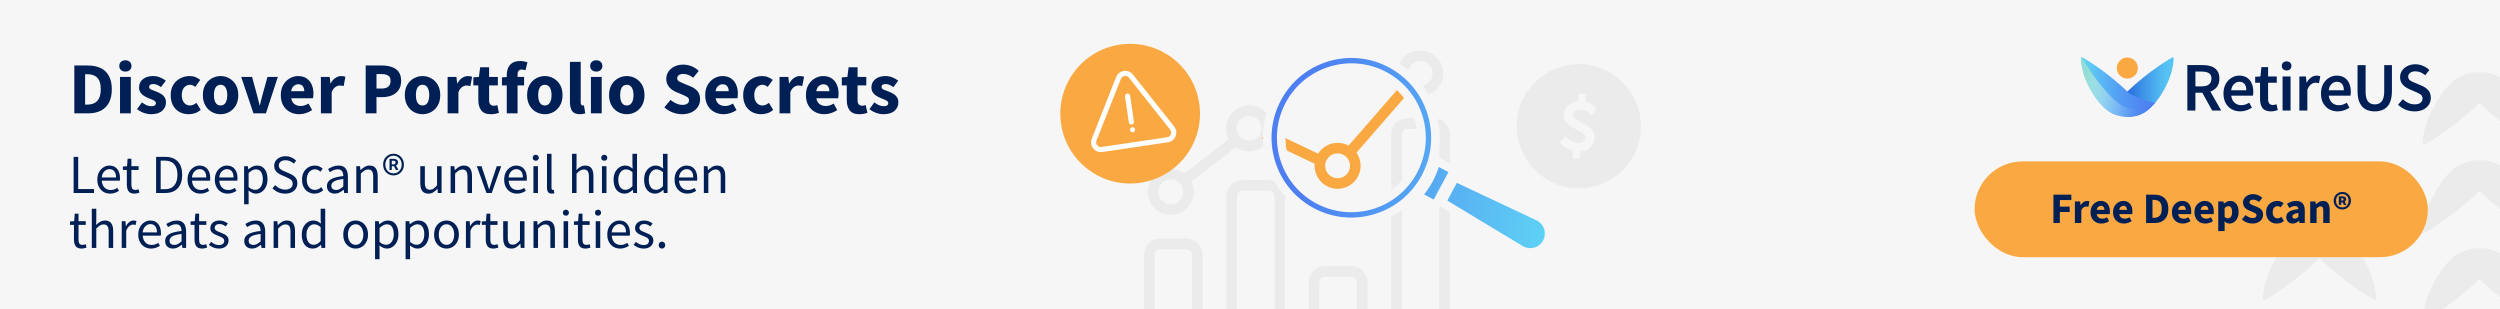 <svg width="728" height="90" viewBox="0 0 728 90" fill="none" xmlns="http://www.w3.org/2000/svg">
<rect x="0" y="0" width="728" height="90" fill="#333333" stroke="none"/>
<g clip-path="url(#clip0_276_484)">
<rect width="728" height="90" fill="#F6F6F6"/>
<path d="M731.861 25.996L731.79 25.916C731.339 25.388 730.842 24.853 730.307 24.347C730.113 24.157 730.011 24.068 729.983 24.044L729.974 24.037C729.05 23.15 728.07 22.506 727.086 22.046C726.559 21.79 726.017 21.594 725.474 21.445C723.282 20.822 721.213 20.966 719.851 21.202C719.63 21.236 719.459 21.268 719.349 21.289C718.691 21.422 718.046 21.611 717.422 21.854C717.118 21.965 716.819 22.097 716.526 22.247C716.517 22.251 716.508 22.255 716.499 22.26C712.811 23.96 709.705 29.256 709.113 30.313C708.915 30.653 708.728 30.989 708.552 31.322C705.648 36.727 705.526 40.97 705.521 41.317C705.518 41.37 705.516 41.41 705.515 41.438L705.513 41.458L705.513 41.513C705.513 41.523 705.514 41.534 705.514 41.544C705.516 41.946 705.62 42.116 705.692 42.165L705.699 42.17C705.818 42.261 705.951 42.189 705.951 42.189C705.951 42.189 713.902 37.815 721.984 30.019C730.064 37.81 738.008 42.182 738.008 42.182C738.008 42.182 738.442 42.415 738.442 41.505L738.442 41.45L738.44 41.428C738.414 40.886 738.164 35.745 734.554 29.827L734.528 29.782L734.524 29.776C734.338 29.454 733.359 27.767 731.861 25.996Z" fill="#ECEBEB"/>
<path d="M731.861 77.267L731.79 77.187C731.339 76.659 730.842 76.124 730.307 75.618C730.113 75.428 730.011 75.339 729.983 75.315L729.974 75.308C729.05 74.421 728.07 73.777 727.086 73.317C726.559 73.061 726.017 72.865 725.474 72.716C723.282 72.093 721.213 72.237 719.851 72.473C719.63 72.507 719.459 72.539 719.349 72.56C718.691 72.693 718.046 72.882 717.422 73.125C717.118 73.236 716.819 73.368 716.526 73.518C716.517 73.522 716.508 73.526 716.499 73.531C712.811 75.231 709.705 80.527 709.113 81.584C708.915 81.924 708.728 82.26 708.552 82.593C705.648 87.998 705.526 92.241 705.521 92.588C705.518 92.641 705.516 92.681 705.515 92.709L705.513 92.729L705.513 92.784C705.513 92.794 705.514 92.805 705.514 92.815C705.516 93.217 705.62 93.387 705.692 93.436L705.699 93.441C705.818 93.532 705.951 93.46 705.951 93.46C705.951 93.46 713.902 89.086 721.984 81.29C730.064 89.081 738.008 93.453 738.008 93.453C738.008 93.453 738.442 93.686 738.442 92.776L738.442 92.721L738.44 92.699C738.414 92.157 738.164 87.016 734.554 81.098L734.528 81.053L734.524 81.047C734.338 80.725 733.359 79.038 731.861 77.267Z" fill="#ECEBEB"/>
<path d="M731.861 51.631L731.79 51.552C731.339 51.023 730.842 50.489 730.307 49.982C730.113 49.793 730.011 49.704 729.983 49.679L729.974 49.672C729.05 48.785 728.07 48.142 727.086 47.681C726.559 47.425 726.017 47.229 725.474 47.081C723.282 46.457 721.213 46.601 719.851 46.838C719.63 46.871 719.459 46.903 719.349 46.925C718.691 47.057 718.046 47.246 717.422 47.489C717.118 47.601 716.819 47.733 716.526 47.882C716.517 47.887 716.508 47.891 716.499 47.895C712.811 49.596 709.705 54.892 709.113 55.949C708.915 56.288 708.728 56.625 708.552 56.958C705.648 62.363 705.526 66.605 705.521 66.953C705.518 67.005 705.516 67.046 705.515 67.073L705.513 67.093L705.513 67.148C705.513 67.159 705.514 67.169 705.514 67.18C705.516 67.582 705.62 67.751 705.692 67.801L705.699 67.805C705.818 67.896 705.951 67.825 705.951 67.825C705.951 67.825 713.902 63.45 721.984 55.654C730.064 63.445 738.008 67.817 738.008 67.817C738.008 67.817 738.442 68.05 738.442 67.141L738.442 67.086L738.44 67.063C738.414 66.521 738.164 61.38 734.554 55.463L734.528 55.417L734.524 55.411C734.338 55.09 733.359 53.403 731.861 51.631Z" fill="#ECEBEB"/>
<path d="M685.337 71.192L685.265 71.113C684.814 70.584 684.318 70.05 683.783 69.543C683.588 69.354 683.487 69.265 683.458 69.24L683.45 69.233C682.525 68.346 681.545 67.702 680.561 67.242C680.034 66.986 679.492 66.79 678.95 66.642C676.758 66.018 674.688 66.162 673.326 66.398C673.105 66.432 672.935 66.464 672.824 66.486C672.167 66.618 671.522 66.807 670.897 67.05C670.594 67.162 670.295 67.293 670.001 67.443C669.992 67.447 669.984 67.452 669.975 67.456C666.287 69.157 663.181 74.452 662.588 75.509C662.391 75.849 662.204 76.186 662.027 76.518C659.124 81.924 659.001 86.166 658.996 86.513C658.993 86.566 658.992 86.606 658.99 86.634L658.989 86.654L658.989 86.709C658.989 86.72 658.989 86.73 658.989 86.74C658.991 87.142 659.096 87.312 659.167 87.361L659.174 87.366C659.293 87.457 659.426 87.385 659.426 87.385C659.426 87.385 667.378 83.011 675.46 75.215C683.539 83.006 691.484 87.378 691.484 87.378C691.484 87.378 691.917 87.611 691.917 86.702L691.917 86.647L691.916 86.624C691.89 86.082 691.64 80.941 688.03 75.023L688.004 74.978L687.999 74.972C687.814 74.651 686.835 72.963 685.337 71.192Z" fill="#ECEBEB"/>
<path d="M21.645 33V19.072H25.576C27 19.072 28.232 19.314 29.271 19.798C30.311 20.282 31.116 21.037 31.685 22.062C32.269 23.073 32.561 24.377 32.561 25.972C32.561 27.567 32.276 28.884 31.707 29.924C31.137 30.963 30.34 31.74 29.314 32.252C28.303 32.751 27.114 33 25.747 33H21.645ZM24.785 30.458H25.383C26.181 30.458 26.872 30.315 27.456 30.031C28.054 29.746 28.517 29.276 28.844 28.621C29.172 27.965 29.335 27.082 29.335 25.972C29.335 24.861 29.172 23.992 28.844 23.366C28.517 22.725 28.054 22.276 27.456 22.02C26.872 21.749 26.181 21.614 25.383 21.614H24.785V30.458ZM34.949 33V22.404H38.089V33H34.949ZM36.508 20.845C35.981 20.845 35.554 20.695 35.227 20.396C34.899 20.097 34.735 19.698 34.735 19.2C34.735 18.701 34.899 18.302 35.227 18.003C35.554 17.704 35.981 17.555 36.508 17.555C37.035 17.555 37.462 17.704 37.79 18.003C38.118 18.302 38.281 18.701 38.281 19.2C38.281 19.698 38.118 20.097 37.79 20.396C37.462 20.695 37.035 20.845 36.508 20.845ZM43.972 33.256C43.274 33.256 42.555 33.121 41.814 32.85C41.088 32.58 40.454 32.224 39.913 31.782L41.323 29.817C41.807 30.173 42.27 30.451 42.711 30.65C43.167 30.835 43.616 30.928 44.057 30.928C44.527 30.928 44.869 30.849 45.083 30.693C45.296 30.522 45.403 30.301 45.403 30.031C45.403 29.788 45.296 29.589 45.083 29.432C44.883 29.276 44.62 29.133 44.292 29.005C43.965 28.863 43.616 28.72 43.245 28.578C42.818 28.407 42.391 28.193 41.964 27.937C41.551 27.681 41.202 27.353 40.917 26.954C40.632 26.541 40.49 26.043 40.49 25.459C40.49 24.476 40.86 23.679 41.6 23.066C42.355 22.454 43.338 22.148 44.548 22.148C45.36 22.148 46.072 22.29 46.685 22.575C47.311 22.846 47.846 23.152 48.287 23.494L46.877 25.373C46.507 25.089 46.136 24.868 45.766 24.711C45.396 24.555 45.026 24.476 44.655 24.476C43.843 24.476 43.438 24.754 43.438 25.309C43.438 25.651 43.637 25.915 44.036 26.1C44.449 26.271 44.926 26.456 45.467 26.655C45.923 26.812 46.364 27.018 46.792 27.275C47.233 27.517 47.596 27.845 47.881 28.258C48.18 28.656 48.33 29.183 48.33 29.838C48.33 30.793 47.959 31.604 47.219 32.274C46.478 32.929 45.396 33.256 43.972 33.256ZM54.938 33.256C53.956 33.256 53.066 33.043 52.268 32.615C51.485 32.174 50.858 31.54 50.388 30.714C49.932 29.874 49.705 28.87 49.705 27.702C49.705 26.52 49.961 25.516 50.474 24.69C50.986 23.864 51.663 23.237 52.503 22.81C53.343 22.369 54.248 22.148 55.216 22.148C55.871 22.148 56.448 22.255 56.947 22.468C57.459 22.682 57.915 22.952 58.314 23.28L56.84 25.309C56.341 24.896 55.864 24.69 55.408 24.69C54.654 24.69 54.048 24.96 53.593 25.502C53.151 26.043 52.93 26.776 52.93 27.702C52.93 28.613 53.151 29.347 53.593 29.902C54.048 30.444 54.618 30.714 55.302 30.714C55.643 30.714 55.978 30.643 56.306 30.501C56.633 30.344 56.932 30.159 57.203 29.945L58.442 31.996C57.915 32.452 57.345 32.779 56.733 32.979C56.12 33.164 55.522 33.256 54.938 33.256ZM64.241 33.256C63.344 33.256 62.497 33.043 61.699 32.615C60.916 32.174 60.282 31.54 59.798 30.714C59.314 29.874 59.072 28.87 59.072 27.702C59.072 26.52 59.314 25.516 59.798 24.69C60.282 23.864 60.916 23.237 61.699 22.81C62.497 22.369 63.344 22.148 64.241 22.148C65.139 22.148 65.979 22.369 66.762 22.81C67.545 23.237 68.179 23.864 68.663 24.69C69.148 25.516 69.39 26.52 69.39 27.702C69.39 28.87 69.148 29.874 68.663 30.714C68.179 31.54 67.545 32.174 66.762 32.615C65.979 33.043 65.139 33.256 64.241 33.256ZM64.241 30.714C64.882 30.714 65.367 30.444 65.694 29.902C66.022 29.347 66.185 28.613 66.185 27.702C66.185 26.776 66.022 26.043 65.694 25.502C65.367 24.96 64.882 24.69 64.241 24.69C63.586 24.69 63.095 24.96 62.767 25.502C62.454 26.043 62.297 26.776 62.297 27.702C62.297 28.613 62.454 29.347 62.767 29.902C63.095 30.444 63.586 30.714 64.241 30.714ZM73.809 33L70.242 22.404H73.403L74.77 27.403C74.913 27.93 75.048 28.471 75.176 29.026C75.319 29.568 75.461 30.116 75.604 30.672H75.689C75.817 30.116 75.945 29.568 76.074 29.026C76.216 28.471 76.358 27.93 76.501 27.403L77.889 22.404H80.901L77.441 33H73.809ZM87.131 33.256C86.12 33.256 85.209 33.036 84.397 32.594C83.585 32.153 82.944 31.519 82.474 30.693C82.004 29.867 81.769 28.87 81.769 27.702C81.769 26.549 82.004 25.559 82.474 24.733C82.959 23.907 83.585 23.273 84.354 22.831C85.123 22.376 85.928 22.148 86.768 22.148C87.779 22.148 88.613 22.376 89.268 22.831C89.937 23.273 90.436 23.878 90.763 24.647C91.105 25.402 91.276 26.264 91.276 27.232C91.276 27.503 91.261 27.773 91.233 28.044C91.205 28.3 91.176 28.492 91.148 28.621H84.803C84.945 29.39 85.266 29.959 85.764 30.33C86.263 30.686 86.861 30.864 87.559 30.864C88.314 30.864 89.075 30.629 89.844 30.159L90.891 32.06C90.35 32.43 89.745 32.722 89.075 32.936C88.406 33.15 87.758 33.256 87.131 33.256ZM84.781 26.549H88.605C88.605 25.965 88.463 25.488 88.178 25.117C87.908 24.733 87.459 24.54 86.832 24.54C86.348 24.54 85.914 24.711 85.529 25.053C85.145 25.381 84.895 25.879 84.781 26.549ZM93.446 33V22.404H96.009L96.223 24.263H96.308C96.693 23.551 97.156 23.024 97.697 22.682C98.238 22.326 98.779 22.148 99.32 22.148C99.62 22.148 99.869 22.169 100.068 22.212C100.268 22.24 100.438 22.29 100.581 22.361L100.068 25.075C99.883 25.017 99.698 24.975 99.513 24.946C99.342 24.918 99.142 24.904 98.915 24.904C98.516 24.904 98.096 25.053 97.654 25.352C97.227 25.637 96.871 26.136 96.586 26.848V33H93.446ZM106.49 33V19.072H111.276C112.301 19.072 113.227 19.214 114.053 19.499C114.893 19.769 115.562 20.232 116.061 20.887C116.559 21.543 116.809 22.433 116.809 23.558C116.809 24.64 116.559 25.53 116.061 26.228C115.562 26.926 114.9 27.446 114.074 27.788C113.248 28.115 112.344 28.279 111.361 28.279H109.631V33H106.49ZM109.631 25.779H111.169C112.878 25.779 113.732 25.039 113.732 23.558C113.732 22.831 113.505 22.319 113.049 22.02C112.593 21.721 111.938 21.571 111.083 21.571H109.631V25.779ZM123.051 33.256C122.154 33.256 121.307 33.043 120.509 32.615C119.726 32.174 119.092 31.54 118.608 30.714C118.124 29.874 117.881 28.87 117.881 27.702C117.881 26.52 118.124 25.516 118.608 24.69C119.092 23.864 119.726 23.237 120.509 22.81C121.307 22.369 122.154 22.148 123.051 22.148C123.948 22.148 124.789 22.369 125.572 22.81C126.355 23.237 126.989 23.864 127.473 24.69C127.957 25.516 128.2 26.52 128.2 27.702C128.2 28.87 127.957 29.874 127.473 30.714C126.989 31.54 126.355 32.174 125.572 32.615C124.789 33.043 123.948 33.256 123.051 33.256ZM123.051 30.714C123.692 30.714 124.176 30.444 124.504 29.902C124.831 29.347 124.995 28.613 124.995 27.702C124.995 26.776 124.831 26.043 124.504 25.502C124.176 24.96 123.692 24.69 123.051 24.69C122.396 24.69 121.905 24.96 121.577 25.502C121.264 26.043 121.107 26.776 121.107 27.702C121.107 28.613 121.264 29.347 121.577 29.902C121.905 30.444 122.396 30.714 123.051 30.714ZM130.351 33V22.404H132.914L133.128 24.263H133.213C133.598 23.551 134.061 23.024 134.602 22.682C135.143 22.326 135.684 22.148 136.225 22.148C136.524 22.148 136.774 22.169 136.973 22.212C137.172 22.24 137.343 22.29 137.486 22.361L136.973 25.075C136.788 25.017 136.603 24.975 136.418 24.946C136.247 24.918 136.047 24.904 135.819 24.904C135.421 24.904 135 25.053 134.559 25.352C134.132 25.637 133.776 26.136 133.491 26.848V33H130.351ZM142.942 33.256C141.632 33.256 140.692 32.879 140.123 32.124C139.567 31.369 139.289 30.38 139.289 29.155V24.861H137.837V22.532L139.46 22.404L139.824 19.584H142.43V22.404H144.972V24.861H142.43V29.112C142.43 29.71 142.551 30.145 142.793 30.415C143.049 30.672 143.384 30.8 143.797 30.8C143.968 30.8 144.139 30.778 144.31 30.736C144.495 30.693 144.659 30.643 144.801 30.586L145.292 32.872C145.022 32.957 144.687 33.043 144.288 33.128C143.904 33.214 143.455 33.256 142.942 33.256ZM147.574 33V24.861H146.164V22.532L147.574 22.425V21.849C147.574 21.094 147.702 20.41 147.959 19.798C148.215 19.186 148.628 18.694 149.198 18.324C149.767 17.954 150.529 17.768 151.484 17.768C151.925 17.768 152.331 17.811 152.701 17.897C153.071 17.982 153.371 18.067 153.598 18.153L153.022 20.46C152.836 20.389 152.651 20.339 152.466 20.311C152.281 20.268 152.103 20.247 151.932 20.247C151.548 20.247 151.249 20.368 151.035 20.61C150.821 20.837 150.714 21.222 150.714 21.763V22.404H152.616V24.861H150.714V33H147.574ZM158.663 33.256C157.765 33.256 156.918 33.043 156.12 32.615C155.337 32.174 154.703 31.54 154.219 30.714C153.735 29.874 153.493 28.87 153.493 27.702C153.493 26.52 153.735 25.516 154.219 24.69C154.703 23.864 155.337 23.237 156.12 22.81C156.918 22.369 157.765 22.148 158.663 22.148C159.56 22.148 160.4 22.369 161.183 22.81C161.967 23.237 162.6 23.864 163.085 24.69C163.569 25.516 163.811 26.52 163.811 27.702C163.811 28.87 163.569 29.874 163.085 30.714C162.6 31.54 161.967 32.174 161.183 32.615C160.4 33.043 159.56 33.256 158.663 33.256ZM158.663 30.714C159.303 30.714 159.788 30.444 160.115 29.902C160.443 29.347 160.607 28.613 160.607 27.702C160.607 26.776 160.443 26.043 160.115 25.502C159.788 24.96 159.303 24.69 158.663 24.69C158.007 24.69 157.516 24.96 157.189 25.502C156.875 26.043 156.719 26.776 156.719 27.702C156.719 28.613 156.875 29.347 157.189 29.902C157.516 30.444 158.007 30.714 158.663 30.714ZM168.846 33.256C167.763 33.256 167.009 32.936 166.581 32.295C166.168 31.64 165.962 30.778 165.962 29.71V18.025H169.102V29.838C169.102 30.166 169.159 30.394 169.273 30.522C169.401 30.65 169.529 30.714 169.658 30.714C169.729 30.714 169.786 30.714 169.829 30.714C169.885 30.7 169.957 30.686 170.042 30.672L170.427 33C170.256 33.071 170.035 33.128 169.764 33.171C169.508 33.228 169.202 33.256 168.846 33.256ZM172.074 33V22.404H175.215V33H172.074ZM173.634 20.845C173.107 20.845 172.68 20.695 172.352 20.396C172.025 20.097 171.861 19.698 171.861 19.2C171.861 18.701 172.025 18.302 172.352 18.003C172.68 17.704 173.107 17.555 173.634 17.555C174.161 17.555 174.588 17.704 174.916 18.003C175.243 18.302 175.407 18.701 175.407 19.2C175.407 19.698 175.243 20.097 174.916 20.396C174.588 20.695 174.161 20.845 173.634 20.845ZM182.529 33.256C181.631 33.256 180.784 33.043 179.986 32.615C179.203 32.174 178.569 31.54 178.085 30.714C177.601 29.874 177.359 28.87 177.359 27.702C177.359 26.52 177.601 25.516 178.085 24.69C178.569 23.864 179.203 23.237 179.986 22.81C180.784 22.369 181.631 22.148 182.529 22.148C183.426 22.148 184.266 22.369 185.049 22.81C185.833 23.237 186.466 23.864 186.951 24.69C187.435 25.516 187.677 26.52 187.677 27.702C187.677 28.87 187.435 29.874 186.951 30.714C186.466 31.54 185.833 32.174 185.049 32.615C184.266 33.043 183.426 33.256 182.529 33.256ZM182.529 30.714C183.169 30.714 183.654 30.444 183.981 29.902C184.309 29.347 184.473 28.613 184.473 27.702C184.473 26.776 184.309 26.043 183.981 25.502C183.654 24.96 183.169 24.69 182.529 24.69C181.873 24.69 181.382 24.96 181.055 25.502C180.741 26.043 180.585 26.776 180.585 27.702C180.585 28.613 180.741 29.347 181.055 29.902C181.382 30.444 181.873 30.714 182.529 30.714ZM198.612 33.256C197.701 33.256 196.789 33.086 195.878 32.744C194.981 32.402 194.176 31.903 193.464 31.248L195.258 29.091C195.757 29.518 196.312 29.867 196.925 30.137C197.537 30.408 198.128 30.543 198.698 30.543C199.353 30.543 199.837 30.422 200.15 30.18C200.478 29.938 200.642 29.61 200.642 29.198C200.642 28.756 200.456 28.436 200.086 28.236C199.73 28.023 199.246 27.788 198.634 27.531L196.818 26.762C196.348 26.563 195.899 26.299 195.472 25.972C195.045 25.63 194.696 25.21 194.425 24.711C194.154 24.213 194.019 23.629 194.019 22.96C194.019 22.191 194.226 21.493 194.639 20.866C195.066 20.239 195.65 19.741 196.39 19.371C197.145 19 198.007 18.815 198.975 18.815C199.773 18.815 200.57 18.972 201.368 19.285C202.165 19.599 202.863 20.054 203.461 20.652L201.859 22.639C201.404 22.283 200.948 22.012 200.492 21.827C200.036 21.628 199.531 21.528 198.975 21.528C198.434 21.528 198 21.642 197.672 21.87C197.359 22.084 197.202 22.39 197.202 22.789C197.202 23.216 197.402 23.536 197.8 23.75C198.213 23.964 198.719 24.192 199.317 24.434L201.112 25.16C201.952 25.502 202.621 25.972 203.12 26.57C203.618 27.168 203.867 27.958 203.867 28.941C203.867 29.71 203.661 30.422 203.248 31.077C202.835 31.733 202.237 32.259 201.453 32.658C200.67 33.057 199.723 33.256 198.612 33.256ZM210.718 33.256C209.706 33.256 208.795 33.036 207.983 32.594C207.171 32.153 206.531 31.519 206.061 30.693C205.591 29.867 205.356 28.87 205.356 27.702C205.356 26.549 205.591 25.559 206.061 24.733C206.545 23.907 207.171 23.273 207.94 22.831C208.71 22.376 209.514 22.148 210.354 22.148C211.366 22.148 212.199 22.376 212.854 22.831C213.523 23.273 214.022 23.878 214.349 24.647C214.691 25.402 214.862 26.264 214.862 27.232C214.862 27.503 214.848 27.773 214.819 28.044C214.791 28.3 214.762 28.492 214.734 28.621H208.389C208.531 29.39 208.852 29.959 209.35 30.33C209.849 30.686 210.447 30.864 211.145 30.864C211.9 30.864 212.662 30.629 213.431 30.159L214.477 32.06C213.936 32.43 213.331 32.722 212.662 32.936C211.992 33.15 211.344 33.256 210.718 33.256ZM208.368 26.549H212.192C212.192 25.965 212.049 25.488 211.764 25.117C211.494 24.733 211.045 24.54 210.419 24.54C209.934 24.54 209.5 24.711 209.115 25.053C208.731 25.381 208.482 25.879 208.368 26.549ZM221.646 33.256C220.664 33.256 219.773 33.043 218.976 32.615C218.193 32.174 217.566 31.54 217.096 30.714C216.64 29.874 216.412 28.87 216.412 27.702C216.412 26.52 216.669 25.516 217.181 24.69C217.694 23.864 218.371 23.237 219.211 22.81C220.051 22.369 220.956 22.148 221.924 22.148C222.579 22.148 223.156 22.255 223.654 22.468C224.167 22.682 224.623 22.952 225.022 23.28L223.548 25.309C223.049 24.896 222.572 24.69 222.116 24.69C221.361 24.69 220.756 24.96 220.3 25.502C219.859 26.043 219.638 26.776 219.638 27.702C219.638 28.613 219.859 29.347 220.3 29.902C220.756 30.444 221.326 30.714 222.009 30.714C222.351 30.714 222.686 30.643 223.013 30.501C223.341 30.344 223.64 30.159 223.911 29.945L225.15 31.996C224.623 32.452 224.053 32.779 223.441 32.979C222.828 33.164 222.23 33.256 221.646 33.256ZM227.004 33V22.404H229.567L229.781 24.263H229.867C230.251 23.551 230.714 23.024 231.255 22.682C231.796 22.326 232.337 22.148 232.879 22.148C233.178 22.148 233.427 22.169 233.626 22.212C233.826 22.24 233.997 22.29 234.139 22.361L233.626 25.075C233.441 25.017 233.256 24.975 233.071 24.946C232.9 24.918 232.701 24.904 232.473 24.904C232.074 24.904 231.654 25.053 231.212 25.352C230.785 25.637 230.429 26.136 230.144 26.848V33H227.004ZM240.05 33.256C239.038 33.256 238.127 33.036 237.315 32.594C236.503 32.153 235.862 31.519 235.392 30.693C234.922 29.867 234.687 28.87 234.687 27.702C234.687 26.549 234.922 25.559 235.392 24.733C235.877 23.907 236.503 23.273 237.272 22.831C238.041 22.376 238.846 22.148 239.686 22.148C240.698 22.148 241.531 22.376 242.186 22.831C242.855 23.273 243.354 23.878 243.681 24.647C244.023 25.402 244.194 26.264 244.194 27.232C244.194 27.503 244.18 27.773 244.151 28.044C244.123 28.3 244.094 28.492 244.066 28.621H237.721C237.863 29.39 238.184 29.959 238.682 30.33C239.181 30.686 239.779 30.864 240.477 30.864C241.232 30.864 241.994 30.629 242.763 30.159L243.809 32.06C243.268 32.43 242.663 32.722 241.994 32.936C241.324 33.15 240.676 33.256 240.05 33.256ZM237.7 26.549H241.524C241.524 25.965 241.381 25.488 241.096 25.117C240.826 24.733 240.377 24.54 239.75 24.54C239.266 24.54 238.832 24.711 238.447 25.053C238.063 25.381 237.814 25.879 237.7 26.549ZM250.235 33.256C248.925 33.256 247.985 32.879 247.416 32.124C246.86 31.369 246.582 30.38 246.582 29.155V24.861H245.13V22.532L246.753 22.404L247.117 19.584H249.723V22.404H252.265V24.861H249.723V29.112C249.723 29.71 249.844 30.145 250.086 30.415C250.342 30.672 250.677 30.8 251.09 30.8C251.261 30.8 251.432 30.778 251.603 30.736C251.788 30.693 251.952 30.643 252.094 30.586L252.585 32.872C252.315 32.957 251.98 33.043 251.581 33.128C251.197 33.214 250.748 33.256 250.235 33.256ZM257.243 33.256C256.546 33.256 255.826 33.121 255.086 32.85C254.359 32.58 253.726 32.224 253.185 31.782L254.594 29.817C255.079 30.173 255.542 30.451 255.983 30.65C256.439 30.835 256.887 30.928 257.329 30.928C257.799 30.928 258.141 30.849 258.354 30.693C258.568 30.522 258.675 30.301 258.675 30.031C258.675 29.788 258.568 29.589 258.354 29.432C258.155 29.276 257.891 29.133 257.564 29.005C257.236 28.863 256.887 28.72 256.517 28.578C256.09 28.407 255.663 28.193 255.235 27.937C254.822 27.681 254.473 27.353 254.189 26.954C253.904 26.541 253.761 26.043 253.761 25.459C253.761 24.476 254.132 23.679 254.872 23.066C255.627 22.454 256.61 22.148 257.82 22.148C258.632 22.148 259.344 22.29 259.956 22.575C260.583 22.846 261.117 23.152 261.559 23.494L260.149 25.373C259.778 25.089 259.408 24.868 259.038 24.711C258.668 24.555 258.297 24.476 257.927 24.476C257.115 24.476 256.709 24.754 256.709 25.309C256.709 25.651 256.909 25.915 257.308 26.1C257.721 26.271 258.198 26.456 258.739 26.655C259.195 26.812 259.636 27.018 260.063 27.275C260.505 27.517 260.868 27.845 261.153 28.258C261.452 28.656 261.601 29.183 261.601 29.838C261.601 30.793 261.231 31.604 260.491 32.274C259.75 32.929 258.668 33.256 257.243 33.256Z" fill="#001F55"/>
<path d="M21.442 56.192V45.681H22.772V55.054H27.37V56.192H21.442ZM32.074 56.384C31.38 56.384 30.75 56.224 30.184 55.903C29.618 55.572 29.169 55.102 28.838 54.493C28.507 53.885 28.341 53.158 28.341 52.314C28.341 51.46 28.507 50.728 28.838 50.119C29.18 49.511 29.618 49.041 30.152 48.709C30.686 48.378 31.247 48.213 31.834 48.213C32.827 48.213 33.591 48.544 34.125 49.206C34.67 49.868 34.942 50.755 34.942 51.866C34.942 52.005 34.937 52.143 34.926 52.282C34.926 52.41 34.916 52.523 34.894 52.619H29.639C29.692 53.441 29.949 54.098 30.408 54.59C30.878 55.081 31.487 55.327 32.234 55.327C32.608 55.327 32.95 55.273 33.26 55.166C33.58 55.049 33.885 54.899 34.173 54.718L34.638 55.583C34.307 55.796 33.928 55.983 33.5 56.144C33.084 56.304 32.608 56.384 32.074 56.384ZM29.623 51.673H33.789C33.789 50.883 33.618 50.285 33.276 49.879C32.945 49.462 32.475 49.254 31.866 49.254C31.321 49.254 30.83 49.468 30.392 49.895C29.965 50.312 29.708 50.904 29.623 51.673ZM39.161 56.384C38.328 56.384 37.746 56.144 37.415 55.663C37.094 55.182 36.934 54.557 36.934 53.788V49.478H35.781V48.485L36.998 48.405L37.158 46.226H38.264V48.405H40.363V49.478H38.264V53.804C38.264 54.285 38.349 54.659 38.52 54.926C38.702 55.182 39.017 55.31 39.466 55.31C39.605 55.31 39.754 55.289 39.914 55.246C40.075 55.193 40.219 55.145 40.347 55.102L40.603 56.096C40.39 56.17 40.155 56.234 39.898 56.288C39.653 56.352 39.407 56.384 39.161 56.384ZM45.459 56.192V45.681H48.087C49.711 45.681 50.944 46.135 51.788 47.043C52.632 47.94 53.054 49.222 53.054 50.888C53.054 52.565 52.632 53.868 51.788 54.798C50.955 55.727 49.742 56.192 48.151 56.192H45.459ZM46.789 55.102H47.991C49.219 55.102 50.138 54.734 50.746 53.997C51.366 53.249 51.676 52.213 51.676 50.888C51.676 49.564 51.366 48.549 50.746 47.844C50.138 47.129 49.219 46.771 47.991 46.771H46.789V55.102ZM58.345 56.384C57.65 56.384 57.02 56.224 56.454 55.903C55.888 55.572 55.439 55.102 55.108 54.493C54.777 53.885 54.612 53.158 54.612 52.314C54.612 51.46 54.777 50.728 55.108 50.119C55.45 49.511 55.888 49.041 56.422 48.709C56.956 48.378 57.517 48.213 58.104 48.213C59.098 48.213 59.861 48.544 60.395 49.206C60.94 49.868 61.213 50.755 61.213 51.866C61.213 52.005 61.207 52.143 61.197 52.282C61.197 52.41 61.186 52.523 61.165 52.619H55.909C55.963 53.441 56.219 54.098 56.678 54.59C57.148 55.081 57.757 55.327 58.505 55.327C58.879 55.327 59.221 55.273 59.53 55.166C59.851 55.049 60.155 54.899 60.444 54.718L60.908 55.583C60.577 55.796 60.198 55.983 59.771 56.144C59.354 56.304 58.879 56.384 58.345 56.384ZM55.893 51.673H60.059C60.059 50.883 59.888 50.285 59.546 49.879C59.215 49.462 58.745 49.254 58.136 49.254C57.592 49.254 57.1 49.468 56.662 49.895C56.235 50.312 55.979 50.904 55.893 51.673ZM66.293 56.384C65.599 56.384 64.969 56.224 64.403 55.903C63.836 55.572 63.388 55.102 63.057 54.493C62.726 53.885 62.56 53.158 62.56 52.314C62.56 51.46 62.726 50.728 63.057 50.119C63.398 49.511 63.836 49.041 64.371 48.709C64.905 48.378 65.465 48.213 66.053 48.213C67.046 48.213 67.81 48.544 68.344 49.206C68.889 49.868 69.161 50.755 69.161 51.866C69.161 52.005 69.156 52.143 69.145 52.282C69.145 52.41 69.134 52.523 69.113 52.619H63.858C63.911 53.441 64.168 54.098 64.627 54.59C65.097 55.081 65.706 55.327 66.453 55.327C66.827 55.327 67.169 55.273 67.479 55.166C67.799 55.049 68.104 54.899 68.392 54.718L68.857 55.583C68.525 55.796 68.146 55.983 67.719 56.144C67.302 56.304 66.827 56.384 66.293 56.384ZM63.842 51.673H68.007C68.007 50.883 67.837 50.285 67.495 49.879C67.164 49.462 66.694 49.254 66.085 49.254C65.54 49.254 65.049 49.468 64.611 49.895C64.184 50.312 63.927 50.904 63.842 51.673ZM71.085 59.476V48.405H72.175L72.287 49.302H72.335C72.687 49.003 73.072 48.747 73.489 48.533C73.916 48.319 74.359 48.213 74.818 48.213C75.822 48.213 76.586 48.576 77.109 49.302C77.633 50.018 77.894 50.979 77.894 52.186C77.894 53.062 77.734 53.815 77.414 54.445C77.104 55.075 76.693 55.556 76.18 55.887C75.678 56.218 75.128 56.384 74.53 56.384C74.167 56.384 73.804 56.304 73.44 56.144C73.088 55.983 72.73 55.764 72.367 55.487L72.399 56.849V59.476H71.085ZM74.306 55.278C74.947 55.278 75.475 55.006 75.892 54.461C76.319 53.906 76.533 53.148 76.533 52.186C76.533 51.332 76.372 50.643 76.052 50.119C75.742 49.585 75.219 49.318 74.482 49.318C74.151 49.318 73.814 49.409 73.472 49.591C73.141 49.772 72.784 50.034 72.399 50.376V54.461C72.751 54.76 73.093 54.974 73.424 55.102C73.755 55.22 74.049 55.278 74.306 55.278ZM83.017 56.384C82.28 56.384 81.596 56.245 80.966 55.967C80.336 55.679 79.791 55.3 79.332 54.83L80.133 53.901C80.507 54.296 80.944 54.616 81.446 54.862C81.959 55.097 82.488 55.214 83.033 55.214C83.727 55.214 84.266 55.059 84.651 54.75C85.035 54.429 85.228 54.013 85.228 53.5C85.228 53.137 85.147 52.848 84.987 52.635C84.838 52.421 84.629 52.24 84.362 52.09C84.106 51.941 83.812 51.791 83.481 51.641L81.975 50.984C81.644 50.846 81.313 50.664 80.982 50.44C80.661 50.215 80.389 49.927 80.165 49.575C79.951 49.222 79.844 48.789 79.844 48.277C79.844 47.743 79.983 47.267 80.261 46.851C80.549 46.424 80.944 46.093 81.446 45.858C81.948 45.612 82.514 45.489 83.145 45.489C83.775 45.489 84.357 45.612 84.891 45.858C85.425 46.093 85.879 46.402 86.253 46.787L85.532 47.652C85.212 47.342 84.854 47.102 84.459 46.931C84.074 46.749 83.636 46.659 83.145 46.659C82.557 46.659 82.082 46.797 81.719 47.075C81.366 47.353 81.19 47.727 81.19 48.197C81.19 48.528 81.275 48.806 81.446 49.03C81.628 49.243 81.852 49.42 82.119 49.559C82.386 49.697 82.659 49.826 82.936 49.943L84.427 50.584C84.832 50.755 85.196 50.963 85.516 51.209C85.847 51.444 86.109 51.737 86.301 52.09C86.493 52.432 86.59 52.864 86.59 53.388C86.59 53.943 86.445 54.451 86.157 54.91C85.868 55.358 85.457 55.716 84.923 55.983C84.389 56.25 83.754 56.384 83.017 56.384ZM91.607 56.384C90.924 56.384 90.304 56.224 89.749 55.903C89.193 55.583 88.755 55.118 88.435 54.509C88.114 53.901 87.954 53.169 87.954 52.314C87.954 51.438 88.125 50.696 88.467 50.087C88.819 49.478 89.279 49.014 89.845 48.693C90.422 48.373 91.041 48.213 91.703 48.213C92.216 48.213 92.654 48.303 93.017 48.485C93.391 48.667 93.711 48.88 93.978 49.126L93.306 49.991C93.081 49.788 92.841 49.623 92.585 49.495C92.339 49.366 92.061 49.302 91.751 49.302C91.281 49.302 90.859 49.43 90.486 49.687C90.123 49.932 89.834 50.285 89.621 50.744C89.418 51.193 89.316 51.716 89.316 52.314C89.316 53.201 89.535 53.922 89.973 54.477C90.422 55.022 91.004 55.294 91.719 55.294C92.082 55.294 92.419 55.22 92.729 55.07C93.038 54.91 93.311 54.723 93.546 54.509L94.123 55.391C93.77 55.7 93.38 55.946 92.953 56.128C92.526 56.298 92.077 56.384 91.607 56.384ZM97.476 56.384C96.824 56.384 96.28 56.192 95.842 55.807C95.414 55.412 95.201 54.867 95.201 54.173C95.201 53.318 95.58 52.667 96.338 52.218C97.107 51.759 98.32 51.438 99.975 51.257C99.975 50.926 99.927 50.611 99.831 50.312C99.746 50.013 99.585 49.772 99.35 49.591C99.126 49.398 98.8 49.302 98.373 49.302C97.924 49.302 97.503 49.388 97.107 49.559C96.712 49.73 96.36 49.922 96.05 50.135L95.537 49.222C95.9 48.987 96.344 48.763 96.867 48.549C97.401 48.325 97.978 48.213 98.597 48.213C99.548 48.213 100.237 48.506 100.664 49.094C101.092 49.671 101.305 50.445 101.305 51.417V56.192H100.216L100.103 55.262H100.055C99.692 55.562 99.292 55.823 98.854 56.047C98.427 56.272 97.967 56.384 97.476 56.384ZM97.86 55.327C98.234 55.327 98.587 55.236 98.918 55.054C99.249 54.873 99.602 54.616 99.975 54.285V52.122C98.683 52.282 97.775 52.523 97.252 52.843C96.739 53.163 96.483 53.575 96.483 54.077C96.483 54.515 96.616 54.835 96.883 55.038C97.15 55.23 97.476 55.327 97.86 55.327ZM103.755 56.192V48.405H104.845L104.957 49.526H105.005C105.379 49.153 105.774 48.843 106.19 48.597C106.607 48.341 107.082 48.213 107.616 48.213C108.439 48.213 109.037 48.474 109.411 48.998C109.795 49.511 109.988 50.264 109.988 51.257V56.192H108.674V51.433C108.674 50.707 108.556 50.178 108.321 49.847C108.086 49.516 107.712 49.35 107.2 49.35C106.805 49.35 106.447 49.452 106.126 49.655C105.817 49.858 105.464 50.157 105.069 50.552V56.192H103.755ZM114.584 51.081C114.039 51.081 113.537 50.947 113.078 50.68C112.618 50.413 112.25 50.045 111.972 49.575C111.705 49.094 111.572 48.544 111.572 47.924C111.572 47.294 111.705 46.744 111.972 46.274C112.25 45.804 112.618 45.436 113.078 45.169C113.537 44.901 114.039 44.768 114.584 44.768C115.139 44.768 115.647 44.901 116.106 45.169C116.565 45.436 116.928 45.804 117.195 46.274C117.473 46.744 117.612 47.294 117.612 47.924C117.612 48.544 117.473 49.094 117.195 49.575C116.928 50.045 116.565 50.413 116.106 50.68C115.647 50.947 115.139 51.081 114.584 51.081ZM114.584 50.488C115.032 50.488 115.433 50.381 115.786 50.167C116.149 49.954 116.437 49.655 116.651 49.27C116.864 48.875 116.971 48.426 116.971 47.924C116.971 47.422 116.864 46.979 116.651 46.594C116.437 46.199 116.149 45.895 115.786 45.681C115.433 45.457 115.032 45.345 114.584 45.345C114.135 45.345 113.729 45.457 113.366 45.681C113.014 45.895 112.731 46.199 112.517 46.594C112.314 46.979 112.213 47.422 112.213 47.924C112.213 48.426 112.314 48.875 112.517 49.27C112.731 49.655 113.014 49.954 113.366 50.167C113.729 50.381 114.135 50.488 114.584 50.488ZM113.43 49.511V46.258H114.648C114.99 46.258 115.283 46.338 115.529 46.498C115.775 46.648 115.898 46.915 115.898 47.3C115.898 47.492 115.844 47.673 115.737 47.844C115.631 48.004 115.486 48.117 115.305 48.181L116.042 49.511H115.305L114.744 48.389H114.087V49.511H113.43ZM114.087 47.876H114.504C114.963 47.876 115.193 47.695 115.193 47.331C115.193 47.171 115.145 47.043 115.048 46.947C114.952 46.851 114.781 46.803 114.536 46.803H114.087V47.876ZM124.775 56.384C123.952 56.384 123.349 56.128 122.964 55.615C122.58 55.092 122.387 54.333 122.387 53.34V48.405H123.717V53.163C123.717 53.89 123.829 54.419 124.054 54.75C124.289 55.081 124.662 55.246 125.175 55.246C125.581 55.246 125.939 55.145 126.249 54.942C126.569 54.728 126.911 54.392 127.274 53.933V48.405H128.588V56.192H127.498L127.386 54.974H127.338C126.975 55.401 126.59 55.743 126.185 55.999C125.779 56.256 125.309 56.384 124.775 56.384ZM131.215 56.192V48.405H132.304L132.416 49.526H132.464C132.838 49.153 133.233 48.843 133.65 48.597C134.066 48.341 134.542 48.213 135.076 48.213C135.898 48.213 136.496 48.474 136.87 48.998C137.255 49.511 137.447 50.264 137.447 51.257V56.192H136.133V51.433C136.133 50.707 136.016 50.178 135.781 49.847C135.546 49.516 135.172 49.35 134.659 49.35C134.264 49.35 133.906 49.452 133.586 49.655C133.276 49.858 132.924 50.157 132.528 50.552V56.192H131.215ZM141.659 56.192L138.855 48.405H140.217L141.691 52.827C141.808 53.212 141.926 53.596 142.043 53.981C142.172 54.365 142.294 54.744 142.412 55.118H142.476C142.593 54.744 142.711 54.365 142.828 53.981C142.957 53.596 143.074 53.212 143.181 52.827L144.655 48.405H145.953L143.197 56.192H141.659ZM150.549 56.384C149.855 56.384 149.225 56.224 148.659 55.903C148.093 55.572 147.644 55.102 147.313 54.493C146.982 53.885 146.816 53.158 146.816 52.314C146.816 51.46 146.982 50.728 147.313 50.119C147.655 49.511 148.093 49.041 148.627 48.709C149.161 48.378 149.722 48.213 150.309 48.213C151.302 48.213 152.066 48.544 152.6 49.206C153.145 49.868 153.417 50.755 153.417 51.866C153.417 52.005 153.412 52.143 153.401 52.282C153.401 52.41 153.391 52.523 153.369 52.619H148.114C148.167 53.441 148.424 54.098 148.883 54.59C149.353 55.081 149.962 55.327 150.71 55.327C151.083 55.327 151.425 55.273 151.735 55.166C152.055 55.049 152.36 54.899 152.648 54.718L153.113 55.583C152.782 55.796 152.403 55.983 151.975 56.144C151.559 56.304 151.083 56.384 150.549 56.384ZM148.098 51.673H152.264C152.264 50.883 152.093 50.285 151.751 49.879C151.42 49.462 150.95 49.254 150.341 49.254C149.796 49.254 149.305 49.468 148.867 49.895C148.44 50.312 148.183 50.904 148.098 51.673ZM155.341 56.192V48.405H156.655V56.192H155.341ZM156.014 46.803C155.758 46.803 155.544 46.728 155.373 46.578C155.213 46.418 155.133 46.205 155.133 45.938C155.133 45.681 155.213 45.473 155.373 45.313C155.544 45.153 155.758 45.072 156.014 45.072C156.271 45.072 156.479 45.153 156.639 45.313C156.81 45.473 156.896 45.681 156.896 45.938C156.896 46.205 156.81 46.418 156.639 46.578C156.479 46.728 156.271 46.803 156.014 46.803ZM160.678 56.384C160.187 56.384 159.829 56.234 159.605 55.935C159.391 55.626 159.284 55.188 159.284 54.621V44.784H160.598V54.718C160.598 54.921 160.635 55.07 160.71 55.166C160.785 55.252 160.87 55.294 160.967 55.294C161.009 55.294 161.047 55.294 161.079 55.294C161.121 55.284 161.18 55.273 161.255 55.262L161.431 56.256C161.346 56.298 161.244 56.331 161.127 56.352C161.009 56.373 160.86 56.384 160.678 56.384ZM166.576 56.192V44.784H167.889V47.892L167.841 49.495C168.215 49.142 168.605 48.843 169.011 48.597C169.427 48.341 169.903 48.213 170.437 48.213C171.259 48.213 171.857 48.474 172.231 48.998C172.616 49.511 172.808 50.264 172.808 51.257V56.192H171.494V51.433C171.494 50.707 171.377 50.178 171.142 49.847C170.907 49.516 170.533 49.35 170.02 49.35C169.625 49.35 169.267 49.452 168.947 49.655C168.637 49.858 168.285 50.157 167.889 50.552V56.192H166.576ZM175.291 56.192V48.405H176.604V56.192H175.291ZM175.964 46.803C175.707 46.803 175.494 46.728 175.323 46.578C175.162 46.418 175.082 46.205 175.082 45.938C175.082 45.681 175.162 45.473 175.323 45.313C175.494 45.153 175.707 45.072 175.964 45.072C176.22 45.072 176.428 45.153 176.588 45.313C176.759 45.473 176.845 45.681 176.845 45.938C176.845 46.205 176.759 46.418 176.588 46.578C176.428 46.728 176.22 46.803 175.964 46.803ZM181.893 56.384C180.921 56.384 180.141 56.031 179.554 55.327C178.967 54.611 178.673 53.607 178.673 52.314C178.673 51.471 178.828 50.744 179.137 50.135C179.458 49.516 179.874 49.041 180.387 48.709C180.911 48.378 181.466 48.213 182.053 48.213C182.502 48.213 182.892 48.293 183.223 48.453C183.554 48.613 183.891 48.832 184.232 49.11L184.168 47.78V44.784H185.498V56.192H184.409L184.296 55.278H184.248C183.949 55.578 183.597 55.839 183.191 56.063C182.785 56.277 182.352 56.384 181.893 56.384ZM182.182 55.278C182.865 55.278 183.527 54.921 184.168 54.205V50.135C183.837 49.836 183.517 49.628 183.207 49.511C182.908 49.382 182.598 49.318 182.278 49.318C181.861 49.318 181.482 49.446 181.14 49.703C180.809 49.948 180.542 50.296 180.339 50.744C180.136 51.182 180.035 51.7 180.035 52.298C180.035 53.228 180.222 53.959 180.595 54.493C180.969 55.017 181.498 55.278 182.182 55.278ZM190.78 56.384C189.808 56.384 189.029 56.031 188.441 55.327C187.854 54.611 187.56 53.607 187.56 52.314C187.56 51.471 187.715 50.744 188.025 50.135C188.345 49.516 188.762 49.041 189.274 48.709C189.798 48.378 190.353 48.213 190.941 48.213C191.389 48.213 191.779 48.293 192.11 48.453C192.441 48.613 192.778 48.832 193.12 49.11L193.056 47.78V44.784H194.385V56.192H193.296L193.184 55.278H193.136C192.837 55.578 192.484 55.839 192.078 56.063C191.672 56.277 191.24 56.384 190.78 56.384ZM191.069 55.278C191.752 55.278 192.415 54.921 193.056 54.205V50.135C192.724 49.836 192.404 49.628 192.094 49.511C191.795 49.382 191.485 49.318 191.165 49.318C190.748 49.318 190.369 49.446 190.027 49.703C189.696 49.948 189.429 50.296 189.226 50.744C189.023 51.182 188.922 51.7 188.922 52.298C188.922 53.228 189.109 53.959 189.483 54.493C189.856 55.017 190.385 55.278 191.069 55.278ZM200.164 56.384C199.47 56.384 198.84 56.224 198.274 55.903C197.708 55.572 197.259 55.102 196.928 54.493C196.597 53.885 196.431 53.158 196.431 52.314C196.431 51.46 196.597 50.728 196.928 50.119C197.27 49.511 197.708 49.041 198.242 48.709C198.776 48.378 199.336 48.213 199.924 48.213C200.917 48.213 201.681 48.544 202.215 49.206C202.76 49.868 203.032 50.755 203.032 51.866C203.032 52.005 203.027 52.143 203.016 52.282C203.016 52.41 203.005 52.523 202.984 52.619H197.729C197.782 53.441 198.039 54.098 198.498 54.59C198.968 55.081 199.577 55.327 200.324 55.327C200.698 55.327 201.04 55.273 201.35 55.166C201.67 55.049 201.975 54.899 202.263 54.718L202.728 55.583C202.397 55.796 202.017 55.983 201.59 56.144C201.174 56.304 200.698 56.384 200.164 56.384ZM197.713 51.673H201.879C201.879 50.883 201.708 50.285 201.366 49.879C201.035 49.462 200.565 49.254 199.956 49.254C199.411 49.254 198.92 49.468 198.482 49.895C198.055 50.312 197.798 50.904 197.713 51.673ZM204.956 56.192V48.405H206.046L206.158 49.526H206.206C206.58 49.153 206.975 48.843 207.392 48.597C207.808 48.341 208.284 48.213 208.818 48.213C209.64 48.213 210.238 48.474 210.612 48.998C210.997 49.511 211.189 50.264 211.189 51.257V56.192H209.875V51.433C209.875 50.707 209.758 50.178 209.523 49.847C209.288 49.516 208.914 49.35 208.401 49.35C208.006 49.35 207.648 49.452 207.328 49.655C207.018 49.858 206.665 50.157 206.27 50.552V56.192H204.956ZM23.765 72.384C22.932 72.384 22.35 72.144 22.019 71.663C21.698 71.182 21.538 70.557 21.538 69.788V65.478H20.384V64.485L21.602 64.405L21.762 62.226H22.868V64.405H24.967V65.478H22.868V69.804C22.868 70.285 22.953 70.659 23.124 70.926C23.306 71.182 23.621 71.31 24.07 71.31C24.208 71.31 24.358 71.289 24.518 71.246C24.678 71.193 24.823 71.145 24.951 71.102L25.207 72.096C24.994 72.17 24.759 72.234 24.502 72.288C24.256 72.352 24.011 72.384 23.765 72.384ZM26.727 72.192V60.784H28.041V63.892L27.993 65.495C28.367 65.142 28.757 64.843 29.163 64.597C29.579 64.341 30.055 64.213 30.589 64.213C31.411 64.213 32.009 64.474 32.383 64.998C32.768 65.51 32.96 66.263 32.96 67.257V72.192H31.646V67.433C31.646 66.707 31.529 66.178 31.294 65.847C31.059 65.516 30.685 65.35 30.172 65.35C29.777 65.35 29.419 65.452 29.099 65.655C28.789 65.858 28.436 66.157 28.041 66.552V72.192H26.727ZM35.443 72.192V64.405H36.532L36.644 65.815H36.692C36.959 65.324 37.285 64.934 37.67 64.645C38.054 64.357 38.465 64.213 38.903 64.213C39.213 64.213 39.491 64.266 39.736 64.373L39.48 65.526C39.352 65.484 39.234 65.452 39.128 65.43C39.021 65.409 38.887 65.398 38.727 65.398C38.396 65.398 38.049 65.532 37.686 65.799C37.333 66.066 37.023 66.531 36.756 67.193V72.192H35.443ZM43.997 72.384C43.303 72.384 42.672 72.224 42.106 71.903C41.54 71.572 41.092 71.102 40.761 70.493C40.429 69.885 40.264 69.158 40.264 68.314C40.264 67.46 40.429 66.728 40.761 66.119C41.102 65.51 41.54 65.04 42.074 64.709C42.608 64.378 43.169 64.213 43.757 64.213C44.75 64.213 45.514 64.544 46.048 65.206C46.593 65.868 46.865 66.755 46.865 67.866C46.865 68.005 46.859 68.143 46.849 68.282C46.849 68.41 46.838 68.523 46.817 68.619H41.562C41.615 69.441 41.871 70.098 42.331 70.59C42.801 71.081 43.409 71.326 44.157 71.326C44.531 71.326 44.873 71.273 45.182 71.166C45.503 71.049 45.807 70.899 46.096 70.718L46.56 71.583C46.229 71.796 45.85 71.983 45.423 72.144C45.006 72.304 44.531 72.384 43.997 72.384ZM41.546 67.674H45.711C45.711 66.883 45.54 66.285 45.199 65.879C44.867 65.462 44.398 65.254 43.789 65.254C43.244 65.254 42.752 65.468 42.315 65.895C41.887 66.312 41.631 66.904 41.546 67.674ZM50.364 72.384C49.713 72.384 49.168 72.192 48.73 71.807C48.303 71.412 48.089 70.867 48.089 70.173C48.089 69.318 48.468 68.667 49.227 68.218C49.996 67.759 51.208 67.439 52.864 67.257C52.864 66.926 52.816 66.611 52.72 66.312C52.634 66.013 52.474 65.772 52.239 65.591C52.015 65.398 51.689 65.302 51.262 65.302C50.813 65.302 50.391 65.388 49.996 65.559C49.601 65.73 49.248 65.922 48.938 66.135L48.426 65.222C48.789 64.987 49.232 64.763 49.756 64.549C50.29 64.325 50.866 64.213 51.486 64.213C52.437 64.213 53.126 64.506 53.553 65.094C53.98 65.671 54.194 66.445 54.194 67.417V72.192H53.104L52.992 71.262H52.944C52.581 71.561 52.18 71.823 51.742 72.047C51.315 72.272 50.856 72.384 50.364 72.384ZM50.749 71.326C51.123 71.326 51.475 71.236 51.806 71.054C52.138 70.873 52.49 70.616 52.864 70.285V68.122C51.571 68.282 50.663 68.523 50.14 68.843C49.627 69.163 49.371 69.575 49.371 70.077C49.371 70.515 49.505 70.835 49.772 71.038C50.039 71.23 50.364 71.326 50.749 71.326ZM58.876 72.384C58.043 72.384 57.461 72.144 57.129 71.663C56.809 71.182 56.649 70.557 56.649 69.788V65.478H55.495V64.485L56.713 64.405L56.873 62.226H57.979V64.405H60.078V65.478H57.979V69.804C57.979 70.285 58.064 70.659 58.235 70.926C58.416 71.182 58.732 71.31 59.18 71.31C59.319 71.31 59.469 71.289 59.629 71.246C59.789 71.193 59.933 71.145 60.062 71.102L60.318 72.096C60.104 72.17 59.869 72.234 59.613 72.288C59.367 72.352 59.121 72.384 58.876 72.384ZM63.717 72.384C63.161 72.384 62.632 72.282 62.13 72.079C61.628 71.866 61.19 71.609 60.816 71.31L61.473 70.429C61.815 70.696 62.168 70.921 62.531 71.102C62.894 71.273 63.305 71.359 63.764 71.359C64.277 71.359 64.662 71.241 64.918 71.006C65.174 70.76 65.303 70.472 65.303 70.141C65.303 69.874 65.212 69.65 65.03 69.468C64.859 69.286 64.635 69.137 64.357 69.019C64.09 68.891 63.813 68.774 63.524 68.667C63.161 68.528 62.803 68.373 62.451 68.202C62.098 68.021 61.81 67.791 61.586 67.513C61.361 67.225 61.249 66.862 61.249 66.424C61.249 65.793 61.484 65.27 61.954 64.854C62.435 64.426 63.097 64.213 63.941 64.213C64.421 64.213 64.87 64.298 65.287 64.469C65.703 64.64 66.061 64.848 66.36 65.094L65.719 65.927C65.452 65.724 65.174 65.559 64.886 65.43C64.598 65.302 64.283 65.238 63.941 65.238C63.449 65.238 63.086 65.35 62.851 65.575C62.627 65.799 62.515 66.061 62.515 66.36C62.515 66.605 62.595 66.808 62.755 66.969C62.915 67.118 63.124 67.251 63.38 67.369C63.636 67.476 63.909 67.588 64.197 67.706C64.571 67.844 64.939 68.005 65.303 68.186C65.666 68.357 65.965 68.592 66.2 68.891C66.445 69.18 66.568 69.569 66.568 70.061C66.568 70.477 66.456 70.862 66.232 71.214C66.018 71.567 65.698 71.85 65.271 72.064C64.854 72.277 64.336 72.384 63.717 72.384ZM73.396 72.384C72.744 72.384 72.2 72.192 71.762 71.807C71.335 71.412 71.121 70.867 71.121 70.173C71.121 69.318 71.5 68.667 72.258 68.218C73.028 67.759 74.24 67.439 75.895 67.257C75.895 66.926 75.847 66.611 75.751 66.312C75.666 66.013 75.506 65.772 75.271 65.591C75.046 65.398 74.721 65.302 74.293 65.302C73.845 65.302 73.423 65.388 73.028 65.559C72.632 65.73 72.28 65.922 71.97 66.135L71.457 65.222C71.82 64.987 72.264 64.763 72.787 64.549C73.321 64.325 73.898 64.213 74.517 64.213C75.468 64.213 76.157 64.506 76.584 65.094C77.012 65.671 77.225 66.445 77.225 67.417V72.192H76.136L76.024 71.262H75.975C75.612 71.561 75.212 71.823 74.774 72.047C74.347 72.272 73.887 72.384 73.396 72.384ZM73.781 71.326C74.154 71.326 74.507 71.236 74.838 71.054C75.169 70.873 75.522 70.616 75.895 70.285V68.122C74.603 68.282 73.695 68.523 73.172 68.843C72.659 69.163 72.403 69.575 72.403 70.077C72.403 70.515 72.536 70.835 72.803 71.038C73.07 71.23 73.396 71.326 73.781 71.326ZM79.675 72.192V64.405H80.765L80.877 65.526H80.925C81.299 65.153 81.694 64.843 82.11 64.597C82.527 64.341 83.002 64.213 83.536 64.213C84.359 64.213 84.957 64.474 85.331 64.998C85.715 65.51 85.908 66.263 85.908 67.257V72.192H84.594V67.433C84.594 66.707 84.476 66.178 84.241 65.847C84.006 65.516 83.632 65.35 83.12 65.35C82.725 65.35 82.367 65.452 82.046 65.655C81.737 65.858 81.384 66.157 80.989 66.552V72.192H79.675ZM91.097 72.384C90.125 72.384 89.345 72.031 88.758 71.326C88.17 70.611 87.876 69.607 87.876 68.314C87.876 67.471 88.031 66.744 88.341 66.135C88.661 65.516 89.078 65.04 89.591 64.709C90.114 64.378 90.669 64.213 91.257 64.213C91.706 64.213 92.096 64.293 92.427 64.453C92.758 64.613 93.094 64.832 93.436 65.11L93.372 63.78V60.784H94.702V72.192H93.612L93.5 71.278H93.452C93.153 71.578 92.8 71.839 92.395 72.064C91.989 72.277 91.556 72.384 91.097 72.384ZM91.385 71.278C92.069 71.278 92.731 70.921 93.372 70.205V66.135C93.041 65.836 92.72 65.628 92.411 65.51C92.112 65.382 91.802 65.318 91.481 65.318C91.065 65.318 90.686 65.446 90.344 65.703C90.013 65.948 89.746 66.296 89.543 66.744C89.34 67.182 89.238 67.7 89.238 68.298C89.238 69.228 89.425 69.959 89.799 70.493C90.173 71.017 90.702 71.278 91.385 71.278ZM103.56 72.384C102.93 72.384 102.337 72.224 101.782 71.903C101.237 71.583 100.794 71.118 100.452 70.509C100.121 69.9 99.955 69.169 99.955 68.314C99.955 67.439 100.121 66.696 100.452 66.087C100.794 65.478 101.237 65.014 101.782 64.693C102.337 64.373 102.93 64.213 103.56 64.213C104.201 64.213 104.794 64.373 105.338 64.693C105.883 65.014 106.321 65.478 106.652 66.087C106.994 66.696 107.165 67.439 107.165 68.314C107.165 69.169 106.994 69.9 106.652 70.509C106.321 71.118 105.883 71.583 105.338 71.903C104.794 72.224 104.201 72.384 103.56 72.384ZM103.56 71.294C104.233 71.294 104.772 71.022 105.178 70.477C105.595 69.922 105.803 69.201 105.803 68.314C105.803 67.417 105.595 66.691 105.178 66.135C104.772 65.58 104.233 65.302 103.56 65.302C102.898 65.302 102.358 65.58 101.942 66.135C101.525 66.691 101.317 67.417 101.317 68.314C101.317 69.201 101.525 69.922 101.942 70.477C102.358 71.022 102.898 71.294 103.56 71.294ZM109.216 75.476V64.405H110.305L110.417 65.302H110.465C110.818 65.003 111.202 64.747 111.619 64.533C112.046 64.32 112.489 64.213 112.949 64.213C113.953 64.213 114.716 64.576 115.24 65.302C115.763 66.018 116.025 66.979 116.025 68.186C116.025 69.062 115.865 69.815 115.544 70.445C115.235 71.076 114.823 71.556 114.311 71.887C113.809 72.218 113.258 72.384 112.66 72.384C112.297 72.384 111.934 72.304 111.571 72.144C111.218 71.983 110.861 71.764 110.497 71.487L110.529 72.849V75.476H109.216ZM112.436 71.278C113.077 71.278 113.606 71.006 114.022 70.461C114.449 69.906 114.663 69.147 114.663 68.186C114.663 67.332 114.503 66.643 114.182 66.119C113.873 65.585 113.349 65.318 112.612 65.318C112.281 65.318 111.945 65.409 111.603 65.591C111.272 65.772 110.914 66.034 110.529 66.376V70.461C110.882 70.76 111.224 70.974 111.555 71.102C111.886 71.22 112.18 71.278 112.436 71.278ZM118.103 75.476V64.405H119.192L119.304 65.302H119.353C119.705 65.003 120.09 64.747 120.506 64.533C120.933 64.32 121.377 64.213 121.836 64.213C122.84 64.213 123.604 64.576 124.127 65.302C124.65 66.018 124.912 66.979 124.912 68.186C124.912 69.062 124.752 69.815 124.431 70.445C124.122 71.076 123.711 71.556 123.198 71.887C122.696 72.218 122.146 72.384 121.548 72.384C121.184 72.384 120.821 72.304 120.458 72.144C120.106 71.983 119.748 71.764 119.385 71.487L119.417 72.849V75.476H118.103ZM121.323 71.278C121.964 71.278 122.493 71.006 122.909 70.461C123.337 69.906 123.55 69.147 123.55 68.186C123.55 67.332 123.39 66.643 123.07 66.119C122.76 65.585 122.236 65.318 121.499 65.318C121.168 65.318 120.832 65.409 120.49 65.591C120.159 65.772 119.801 66.034 119.417 66.376V70.461C119.769 70.76 120.111 70.974 120.442 71.102C120.773 71.22 121.067 71.278 121.323 71.278ZM130.018 72.384C129.388 72.384 128.795 72.224 128.24 71.903C127.695 71.583 127.252 71.118 126.91 70.509C126.579 69.9 126.413 69.169 126.413 68.314C126.413 67.439 126.579 66.696 126.91 66.087C127.252 65.478 127.695 65.014 128.24 64.693C128.795 64.373 129.388 64.213 130.018 64.213C130.659 64.213 131.252 64.373 131.797 64.693C132.341 65.014 132.779 65.478 133.11 66.087C133.452 66.696 133.623 67.439 133.623 68.314C133.623 69.169 133.452 69.9 133.11 70.509C132.779 71.118 132.341 71.583 131.797 71.903C131.252 72.224 130.659 72.384 130.018 72.384ZM130.018 71.294C130.691 71.294 131.23 71.022 131.636 70.477C132.053 69.922 132.261 69.201 132.261 68.314C132.261 67.417 132.053 66.691 131.636 66.135C131.23 65.58 130.691 65.302 130.018 65.302C129.356 65.302 128.817 65.58 128.4 66.135C127.983 66.691 127.775 67.417 127.775 68.314C127.775 69.201 127.983 69.922 128.4 70.477C128.817 71.022 129.356 71.294 130.018 71.294ZM135.674 72.192V64.405H136.763L136.875 65.815H136.924C137.191 65.324 137.516 64.934 137.901 64.645C138.285 64.357 138.697 64.213 139.135 64.213C139.444 64.213 139.722 64.266 139.968 64.373L139.711 65.526C139.583 65.484 139.466 65.452 139.359 65.43C139.252 65.409 139.119 65.398 138.958 65.398C138.627 65.398 138.28 65.532 137.917 65.799C137.564 66.066 137.255 66.531 136.988 67.193V72.192H135.674ZM143.68 72.384C142.847 72.384 142.264 72.144 141.933 71.663C141.613 71.182 141.453 70.557 141.453 69.788V65.478H140.299V64.485L141.517 64.405L141.677 62.226H142.782V64.405H144.881V65.478H142.782V69.804C142.782 70.285 142.868 70.659 143.039 70.926C143.22 71.182 143.535 71.31 143.984 71.31C144.123 71.31 144.272 71.289 144.433 71.246C144.593 71.193 144.737 71.145 144.865 71.102L145.122 72.096C144.908 72.17 144.673 72.234 144.417 72.288C144.171 72.352 143.925 72.384 143.68 72.384ZM148.917 72.384C148.095 72.384 147.491 72.128 147.107 71.615C146.722 71.091 146.53 70.333 146.53 69.34V64.405H147.86V69.163C147.86 69.89 147.972 70.419 148.196 70.75C148.431 71.081 148.805 71.246 149.318 71.246C149.724 71.246 150.081 71.145 150.391 70.942C150.712 70.728 151.053 70.392 151.417 69.933V64.405H152.73V72.192H151.641L151.529 70.974H151.481C151.117 71.401 150.733 71.743 150.327 71.999C149.921 72.256 149.451 72.384 148.917 72.384ZM155.357 72.192V64.405H156.447L156.559 65.526H156.607C156.981 65.153 157.376 64.843 157.792 64.597C158.209 64.341 158.684 64.213 159.218 64.213C160.041 64.213 160.639 64.474 161.013 64.998C161.397 65.51 161.59 66.263 161.59 67.257V72.192H160.276V67.433C160.276 66.707 160.158 66.178 159.923 65.847C159.688 65.516 159.314 65.35 158.802 65.35C158.407 65.35 158.049 65.452 157.728 65.655C157.419 65.858 157.066 66.157 156.671 66.552V72.192H155.357ZM164.119 72.192V64.405H165.433V72.192H164.119ZM164.792 62.803C164.536 62.803 164.322 62.728 164.151 62.578C163.991 62.418 163.911 62.205 163.911 61.938C163.911 61.681 163.991 61.473 164.151 61.313C164.322 61.153 164.536 61.072 164.792 61.072C165.048 61.072 165.257 61.153 165.417 61.313C165.588 61.473 165.673 61.681 165.673 61.938C165.673 62.205 165.588 62.418 165.417 62.578C165.257 62.728 165.048 62.803 164.792 62.803ZM170.513 72.384C169.68 72.384 169.098 72.144 168.767 71.663C168.446 71.182 168.286 70.557 168.286 69.788V65.478H167.133V64.485L168.35 64.405L168.511 62.226H169.616V64.405H171.715V65.478H169.616V69.804C169.616 70.285 169.702 70.659 169.872 70.926C170.054 71.182 170.369 71.31 170.818 71.31C170.957 71.31 171.106 71.289 171.266 71.246C171.427 71.193 171.571 71.145 171.699 71.102L171.955 72.096C171.742 72.17 171.507 72.234 171.25 72.288C171.005 72.352 170.759 72.384 170.513 72.384ZM173.476 72.192V64.405H174.789V72.192H173.476ZM174.149 62.803C173.892 62.803 173.679 62.728 173.508 62.578C173.347 62.418 173.267 62.205 173.267 61.938C173.267 61.681 173.347 61.473 173.508 61.313C173.679 61.153 173.892 61.072 174.149 61.072C174.405 61.072 174.613 61.153 174.773 61.313C174.944 61.473 175.03 61.681 175.03 61.938C175.03 62.205 174.944 62.418 174.773 62.578C174.613 62.728 174.405 62.803 174.149 62.803ZM180.575 72.384C179.881 72.384 179.25 72.224 178.684 71.903C178.118 71.572 177.67 71.102 177.338 70.493C177.007 69.885 176.842 69.158 176.842 68.314C176.842 67.46 177.007 66.728 177.338 66.119C177.68 65.51 178.118 65.04 178.652 64.709C179.186 64.378 179.747 64.213 180.335 64.213C181.328 64.213 182.092 64.544 182.626 65.206C183.17 65.868 183.443 66.755 183.443 67.866C183.443 68.005 183.437 68.143 183.427 68.282C183.427 68.41 183.416 68.523 183.395 68.619H178.14C178.193 69.441 178.449 70.098 178.909 70.59C179.379 71.081 179.987 71.326 180.735 71.326C181.109 71.326 181.451 71.273 181.761 71.166C182.081 71.049 182.385 70.899 182.674 70.718L183.138 71.583C182.807 71.796 182.428 71.983 182.001 72.144C181.584 72.304 181.109 72.384 180.575 72.384ZM178.124 67.674H182.289C182.289 66.883 182.118 66.285 181.777 65.879C181.445 65.462 180.975 65.254 180.367 65.254C179.822 65.254 179.331 65.468 178.893 65.895C178.465 66.312 178.209 66.904 178.124 67.674ZM187.402 72.384C186.846 72.384 186.318 72.282 185.816 72.079C185.314 71.866 184.876 71.609 184.502 71.31L185.159 70.429C185.5 70.696 185.853 70.921 186.216 71.102C186.579 71.273 186.991 71.359 187.45 71.359C187.963 71.359 188.347 71.241 188.603 71.006C188.86 70.76 188.988 70.472 188.988 70.141C188.988 69.874 188.897 69.65 188.716 69.468C188.545 69.286 188.32 69.137 188.043 69.019C187.776 68.891 187.498 68.774 187.209 68.667C186.846 68.528 186.488 68.373 186.136 68.202C185.784 68.021 185.495 67.791 185.271 67.513C185.047 67.225 184.934 66.862 184.934 66.424C184.934 65.793 185.169 65.27 185.639 64.854C186.12 64.426 186.782 64.213 187.626 64.213C188.107 64.213 188.555 64.298 188.972 64.469C189.388 64.64 189.746 64.848 190.045 65.094L189.404 65.927C189.137 65.724 188.86 65.559 188.571 65.43C188.283 65.302 187.968 65.238 187.626 65.238C187.135 65.238 186.772 65.35 186.537 65.575C186.312 65.799 186.2 66.061 186.2 66.36C186.2 66.605 186.28 66.808 186.44 66.969C186.601 67.118 186.809 67.251 187.065 67.369C187.322 67.476 187.594 67.588 187.882 67.706C188.256 67.844 188.625 68.005 188.988 68.186C189.351 68.357 189.65 68.592 189.885 68.891C190.131 69.18 190.254 69.569 190.254 70.061C190.254 70.477 190.141 70.862 189.917 71.214C189.704 71.567 189.383 71.85 188.956 72.064C188.539 72.277 188.021 72.384 187.402 72.384ZM192.768 72.384C192.501 72.384 192.272 72.293 192.079 72.112C191.898 71.919 191.807 71.679 191.807 71.391C191.807 71.081 191.898 70.835 192.079 70.653C192.272 70.461 192.501 70.365 192.768 70.365C193.025 70.365 193.244 70.461 193.425 70.653C193.617 70.835 193.714 71.081 193.714 71.391C193.714 71.679 193.617 71.919 193.425 72.112C193.244 72.293 193.025 72.384 192.768 72.384Z" fill="#001F55"/>
<rect x="575" y="47" width="132" height="27.891" rx="13.945" fill="#FAA942"/>
<path d="M597.964 64.945V56.683H603.172V58.255H599.827V60.168H602.691V61.739H599.827V64.945H597.964ZM604.21 64.945V58.66H605.731L605.857 59.763H605.908C606.136 59.34 606.411 59.028 606.732 58.825C607.053 58.614 607.374 58.508 607.695 58.508C607.872 58.508 608.02 58.521 608.138 58.546C608.257 58.563 608.358 58.592 608.442 58.635L608.138 60.244C608.028 60.21 607.919 60.185 607.809 60.168C607.707 60.151 607.589 60.143 607.454 60.143C607.217 60.143 606.968 60.231 606.706 60.409C606.453 60.578 606.242 60.873 606.073 61.296V64.945H604.21ZM611.948 65.097C611.349 65.097 610.808 64.966 610.326 64.704C609.845 64.443 609.465 64.067 609.186 63.577C608.907 63.087 608.768 62.495 608.768 61.803C608.768 61.118 608.907 60.531 609.186 60.041C609.473 59.551 609.845 59.175 610.301 58.913C610.757 58.643 611.235 58.508 611.733 58.508C612.333 58.508 612.827 58.643 613.216 58.913C613.613 59.175 613.908 59.534 614.103 59.991C614.305 60.438 614.407 60.949 614.407 61.524C614.407 61.684 614.398 61.845 614.381 62.005C614.365 62.157 614.348 62.272 614.331 62.348H610.567C610.652 62.804 610.842 63.142 611.137 63.361C611.433 63.572 611.788 63.678 612.202 63.678C612.65 63.678 613.102 63.539 613.558 63.26L614.179 64.388C613.858 64.607 613.499 64.781 613.102 64.907C612.705 65.034 612.32 65.097 611.948 65.097ZM610.555 61.118H612.823C612.823 60.772 612.738 60.489 612.569 60.269C612.409 60.041 612.143 59.927 611.771 59.927C611.484 59.927 611.226 60.029 610.998 60.231C610.77 60.426 610.622 60.721 610.555 61.118ZM618.507 65.097C617.907 65.097 617.367 64.966 616.885 64.704C616.404 64.443 616.023 64.067 615.745 63.577C615.466 63.087 615.326 62.495 615.326 61.803C615.326 61.118 615.466 60.531 615.745 60.041C616.032 59.551 616.404 59.175 616.86 58.913C617.316 58.643 617.793 58.508 618.292 58.508C618.892 58.508 619.386 58.643 619.774 58.913C620.171 59.175 620.467 59.534 620.661 59.991C620.864 60.438 620.965 60.949 620.965 61.524C620.965 61.684 620.957 61.845 620.94 62.005C620.923 62.157 620.906 62.272 620.889 62.348H617.126C617.21 62.804 617.4 63.142 617.696 63.361C617.992 63.572 618.347 63.678 618.761 63.678C619.208 63.678 619.66 63.539 620.116 63.26L620.737 64.388C620.416 64.607 620.057 64.781 619.66 64.907C619.263 65.034 618.879 65.097 618.507 65.097ZM617.113 61.118H619.382C619.382 60.772 619.297 60.489 619.128 60.269C618.968 60.041 618.701 59.927 618.33 59.927C618.043 59.927 617.785 60.029 617.557 60.231C617.329 60.426 617.181 60.721 617.113 61.118ZM624.942 64.945V56.683H627.273C628.118 56.683 628.849 56.827 629.466 57.114C630.082 57.401 630.56 57.849 630.897 58.457C631.244 59.057 631.417 59.83 631.417 60.776C631.417 61.722 631.248 62.504 630.91 63.121C630.572 63.737 630.099 64.198 629.491 64.502C628.891 64.797 628.186 64.945 627.375 64.945H624.942ZM626.804 63.437H627.159C627.632 63.437 628.042 63.353 628.388 63.184C628.743 63.015 629.018 62.736 629.212 62.348C629.406 61.959 629.504 61.435 629.504 60.776C629.504 60.117 629.406 59.602 629.212 59.23C629.018 58.85 628.743 58.584 628.388 58.432C628.042 58.271 627.632 58.191 627.159 58.191H626.804V63.437ZM635.646 65.097C635.047 65.097 634.506 64.966 634.024 64.704C633.543 64.443 633.163 64.067 632.884 63.577C632.605 63.087 632.466 62.495 632.466 61.803C632.466 61.118 632.605 60.531 632.884 60.041C633.171 59.551 633.543 59.175 633.999 58.913C634.455 58.643 634.933 58.508 635.431 58.508C636.031 58.508 636.525 58.643 636.914 58.913C637.311 59.175 637.606 59.534 637.801 59.991C638.003 60.438 638.105 60.949 638.105 61.524C638.105 61.684 638.096 61.845 638.079 62.005C638.063 62.157 638.046 62.272 638.029 62.348H634.265C634.35 62.804 634.54 63.142 634.835 63.361C635.131 63.572 635.486 63.678 635.9 63.678C636.348 63.678 636.8 63.539 637.256 63.26L637.877 64.388C637.556 64.607 637.197 64.781 636.8 64.907C636.403 65.034 636.018 65.097 635.646 65.097ZM634.253 61.118H636.521C636.521 60.772 636.436 60.489 636.267 60.269C636.107 60.041 635.841 59.927 635.469 59.927C635.182 59.927 634.924 60.029 634.696 60.231C634.468 60.426 634.32 60.721 634.253 61.118ZM642.205 65.097C641.605 65.097 641.065 64.966 640.583 64.704C640.102 64.443 639.721 64.067 639.443 63.577C639.164 63.087 639.025 62.495 639.025 61.803C639.025 61.118 639.164 60.531 639.443 60.041C639.73 59.551 640.102 59.175 640.558 58.913C641.014 58.643 641.491 58.508 641.99 58.508C642.59 58.508 643.084 58.643 643.472 58.913C643.869 59.175 644.165 59.534 644.359 59.991C644.562 60.438 644.664 60.949 644.664 61.524C644.664 61.684 644.655 61.845 644.638 62.005C644.621 62.157 644.604 62.272 644.587 62.348H640.824C640.908 62.804 641.098 63.142 641.394 63.361C641.69 63.572 642.045 63.678 642.459 63.678C642.906 63.678 643.358 63.539 643.815 63.26L644.435 64.388C644.114 64.607 643.755 64.781 643.358 64.907C642.961 65.034 642.577 65.097 642.205 65.097ZM640.811 61.118H643.08C643.08 60.772 642.995 60.489 642.826 60.269C642.666 60.041 642.399 59.927 642.028 59.927C641.741 59.927 641.483 60.029 641.255 60.231C641.027 60.426 640.879 60.721 640.811 61.118ZM645.951 67.277V58.66H647.471L647.598 59.281H647.649C647.894 59.061 648.168 58.88 648.472 58.736C648.785 58.584 649.106 58.508 649.436 58.508C650.196 58.508 650.796 58.799 651.235 59.382C651.674 59.957 651.894 60.73 651.894 61.701C651.894 62.419 651.767 63.032 651.514 63.539C651.26 64.046 650.931 64.434 650.525 64.704C650.128 64.966 649.702 65.097 649.245 65.097C648.975 65.097 648.713 65.043 648.46 64.933C648.206 64.814 647.97 64.65 647.75 64.438L647.813 65.439V67.277H645.951ZM648.815 63.577C649.136 63.577 649.41 63.429 649.638 63.133C649.866 62.837 649.98 62.369 649.98 61.727C649.98 60.595 649.617 60.029 648.891 60.029C648.527 60.029 648.168 60.219 647.813 60.599V63.171C647.982 63.323 648.151 63.429 648.32 63.488C648.489 63.547 648.654 63.577 648.815 63.577ZM655.889 65.097C655.348 65.097 654.807 64.996 654.267 64.793C653.734 64.591 653.257 64.295 652.835 63.906L653.899 62.626C654.195 62.88 654.524 63.087 654.888 63.247C655.251 63.408 655.601 63.488 655.939 63.488C656.328 63.488 656.615 63.416 656.801 63.273C656.995 63.129 657.092 62.935 657.092 62.69C657.092 62.428 656.983 62.238 656.763 62.12C656.552 61.993 656.265 61.853 655.901 61.701L654.824 61.245C654.545 61.127 654.279 60.971 654.026 60.776C653.772 60.574 653.565 60.324 653.405 60.029C653.244 59.733 653.164 59.387 653.164 58.989C653.164 58.533 653.287 58.119 653.532 57.748C653.785 57.376 654.131 57.08 654.571 56.861C655.018 56.641 655.53 56.531 656.104 56.531C656.577 56.531 657.05 56.624 657.523 56.81C657.996 56.996 658.41 57.266 658.765 57.621L657.815 58.799C657.544 58.588 657.274 58.428 657.004 58.318C656.733 58.2 656.433 58.141 656.104 58.141C655.783 58.141 655.525 58.208 655.331 58.343C655.145 58.47 655.052 58.652 655.052 58.888C655.052 59.142 655.171 59.332 655.407 59.458C655.652 59.585 655.952 59.72 656.307 59.864L657.371 60.295C657.87 60.498 658.267 60.776 658.562 61.131C658.858 61.486 659.006 61.955 659.006 62.538C659.006 62.994 658.883 63.416 658.638 63.805C658.393 64.193 658.039 64.506 657.574 64.743C657.109 64.979 656.548 65.097 655.889 65.097ZM662.993 65.097C662.41 65.097 661.882 64.971 661.409 64.717C660.945 64.455 660.573 64.079 660.294 63.589C660.024 63.091 659.889 62.495 659.889 61.803C659.889 61.102 660.041 60.506 660.345 60.016C660.649 59.526 661.05 59.154 661.549 58.901C662.047 58.639 662.584 58.508 663.158 58.508C663.547 58.508 663.889 58.571 664.184 58.698C664.489 58.825 664.759 58.985 664.995 59.18L664.121 60.383C663.825 60.138 663.542 60.016 663.272 60.016C662.824 60.016 662.465 60.176 662.195 60.498C661.933 60.819 661.802 61.254 661.802 61.803C661.802 62.343 661.933 62.778 662.195 63.108C662.465 63.429 662.803 63.589 663.209 63.589C663.411 63.589 663.61 63.547 663.804 63.463C663.999 63.37 664.176 63.26 664.337 63.133L665.072 64.35C664.759 64.62 664.421 64.814 664.058 64.933C663.694 65.043 663.34 65.097 662.993 65.097ZM667.632 65.097C667.057 65.097 666.601 64.916 666.263 64.552C665.925 64.181 665.756 63.729 665.756 63.197C665.756 62.538 666.035 62.022 666.593 61.651C667.15 61.279 668.05 61.03 669.292 60.903C669.275 60.624 669.19 60.404 669.038 60.244C668.895 60.075 668.65 59.991 668.303 59.991C668.041 59.991 667.775 60.041 667.505 60.143C667.235 60.244 666.947 60.383 666.643 60.561L665.972 59.332C666.369 59.087 666.791 58.888 667.239 58.736C667.695 58.584 668.168 58.508 668.658 58.508C669.461 58.508 670.077 58.74 670.508 59.205C670.939 59.67 671.154 60.383 671.154 61.346V64.945H669.634L669.507 64.299H669.456C669.195 64.536 668.912 64.73 668.607 64.882C668.312 65.026 667.986 65.097 667.632 65.097ZM668.265 63.653C668.476 63.653 668.658 63.606 668.81 63.513C668.971 63.412 669.131 63.281 669.292 63.121V62.018C668.633 62.103 668.177 62.238 667.923 62.424C667.67 62.601 667.543 62.812 667.543 63.057C667.543 63.26 667.606 63.412 667.733 63.513C667.868 63.606 668.046 63.653 668.265 63.653ZM672.73 64.945V58.66H674.251L674.377 59.458H674.428C674.698 59.205 674.994 58.985 675.315 58.799C675.645 58.605 676.021 58.508 676.443 58.508C677.127 58.508 677.621 58.736 677.926 59.192C678.238 59.64 678.394 60.257 678.394 61.042V64.945H676.532V61.283C676.532 60.827 676.468 60.514 676.342 60.345C676.223 60.176 676.029 60.092 675.759 60.092C675.522 60.092 675.319 60.147 675.15 60.257C674.982 60.358 674.796 60.506 674.593 60.7V64.945H672.73ZM682.085 61.004C681.621 61.004 681.198 60.895 680.818 60.675C680.438 60.455 680.134 60.155 679.906 59.775C679.678 59.387 679.564 58.943 679.564 58.445C679.564 57.946 679.678 57.507 679.906 57.127C680.134 56.738 680.438 56.434 680.818 56.214C681.198 55.995 681.621 55.885 682.085 55.885C682.55 55.885 682.968 55.995 683.34 56.214C683.72 56.434 684.024 56.738 684.252 57.127C684.48 57.507 684.594 57.946 684.594 58.445C684.594 58.943 684.48 59.387 684.252 59.775C684.024 60.155 683.72 60.455 683.34 60.675C682.968 60.895 682.55 61.004 682.085 61.004ZM682.085 60.383C682.618 60.383 683.053 60.21 683.391 59.864C683.729 59.509 683.897 59.036 683.897 58.445C683.897 57.853 683.729 57.384 683.391 57.038C683.053 56.683 682.618 56.506 682.085 56.506C681.553 56.506 681.114 56.683 680.767 57.038C680.43 57.384 680.261 57.853 680.261 58.445C680.261 59.036 680.43 59.509 680.767 59.864C681.114 60.21 681.553 60.383 682.085 60.383ZM681.059 59.674V57.177H682.187C682.482 57.177 682.727 57.245 682.922 57.38C683.116 57.515 683.213 57.727 683.213 58.014C683.213 58.326 683.065 58.554 682.77 58.698L683.289 59.674H682.529L682.149 58.913H681.781V59.674H681.059ZM681.781 58.407H682.047C682.174 58.407 682.267 58.373 682.326 58.305C682.394 58.229 682.428 58.145 682.428 58.052C682.428 57.959 682.394 57.883 682.326 57.824C682.267 57.756 682.174 57.722 682.047 57.722H681.781V58.407Z" fill="#001F55"/>
<path d="M636.956 32.192V18.956H641.426C642.263 18.944 643.097 19.067 643.895 19.32C644.593 19.532 645.203 19.965 645.635 20.553C646.067 21.121 646.283 21.896 646.283 22.88C646.283 23.892 646.04 24.708 645.554 25.329C645.07 25.956 644.407 26.422 643.653 26.665L646.811 32.188H644.179L641.321 27.008H639.303V32.188L636.956 32.192ZM639.303 25.15H641.184C642.087 25.15 642.775 24.961 643.248 24.583C643.721 24.205 643.964 23.638 643.976 22.883C643.976 22.128 643.733 21.602 643.248 21.305C642.763 21.008 642.075 20.853 641.184 20.84H639.303V25.15ZM652.374 32.433C651.506 32.447 650.65 32.24 649.884 31.831C649.143 31.413 648.534 30.797 648.125 30.05C647.692 29.268 647.477 28.331 647.478 27.238C647.479 26.145 647.694 25.214 648.125 24.446C648.529 23.704 649.122 23.081 649.844 22.641C650.507 22.233 651.27 22.016 652.049 22.014C652.951 22.014 653.707 22.214 654.316 22.615C654.93 23.017 655.409 23.593 655.692 24.27C656.017 25.045 656.175 25.879 656.157 26.719C656.167 27.099 656.133 27.479 656.056 27.851H649.739C649.847 28.729 650.164 29.41 650.689 29.896C651.229 30.386 651.937 30.646 652.666 30.624C653.071 30.628 653.474 30.567 653.86 30.442C654.25 30.3 654.623 30.117 654.973 29.896L655.761 31.352C655.27 31.673 654.74 31.931 654.183 32.12C653.6 32.327 652.986 32.433 652.368 32.435L652.374 32.433ZM649.724 26.284H654.134C654.134 25.515 653.965 24.913 653.628 24.479C653.291 24.045 652.786 23.822 652.111 23.811C651.528 23.816 650.971 24.05 650.56 24.464C650.111 24.882 649.832 25.489 649.724 26.284ZM661.277 32.435C660.131 32.435 659.315 32.104 658.828 31.443C658.357 30.77 658.121 29.9 658.121 28.834V24.097H656.704V22.36L658.242 22.257L658.526 19.55H660.468V22.257H662.996V24.097H660.468V28.832C660.468 29.991 660.933 30.571 661.864 30.572C662.047 30.572 662.23 30.551 662.41 30.511C662.574 30.465 662.736 30.412 662.896 30.35L663.3 32.069C662.996 32.173 662.685 32.254 662.369 32.311C662.011 32.395 661.645 32.437 661.277 32.435ZM664.683 32.192V22.265H667.01V32.192H664.683ZM665.856 20.518C665.485 20.534 665.124 20.402 664.85 20.153C664.72 20.028 664.619 19.877 664.553 19.709C664.486 19.542 664.456 19.363 664.464 19.183C664.457 19.006 664.488 18.829 664.554 18.665C664.621 18.501 664.721 18.353 664.85 18.231C665.134 17.995 665.492 17.866 665.861 17.866C666.23 17.866 666.588 17.995 666.873 18.231C667.001 18.353 667.101 18.501 667.167 18.665C667.233 18.83 667.264 19.006 667.256 19.183C667.264 19.362 667.234 19.542 667.168 19.709C667.102 19.876 667.001 20.027 666.873 20.153C666.736 20.278 666.575 20.375 666.401 20.437C666.226 20.5 666.041 20.528 665.856 20.518ZM669.574 32.192V22.265H671.495L671.657 24.026H671.739C672.037 23.438 672.474 22.931 673.013 22.549C673.457 22.217 673.995 22.033 674.55 22.023C674.936 22.006 675.321 22.072 675.68 22.217L675.279 24.247C675.12 24.198 674.958 24.157 674.794 24.125C674.613 24.095 674.43 24.082 674.248 24.085C673.798 24.106 673.366 24.268 673.013 24.548C672.581 24.849 672.211 25.371 671.9 26.128V32.197L669.574 32.192ZM680.768 32.435C679.901 32.448 679.044 32.241 678.279 31.833C677.538 31.415 676.928 30.798 676.519 30.052C676.087 29.27 675.871 28.332 675.872 27.239C675.873 26.146 676.089 25.216 676.519 24.447C676.924 23.705 677.517 23.083 678.238 22.642C678.902 22.235 679.666 22.018 680.445 22.015C681.347 22.015 682.102 22.216 682.71 22.617C683.325 23.017 683.804 23.594 684.086 24.271C684.413 25.049 684.572 25.886 684.554 26.729C684.564 27.109 684.531 27.489 684.453 27.862H678.136C678.244 28.739 678.561 29.421 679.087 29.906C679.628 30.398 680.339 30.659 681.069 30.634C681.474 30.639 681.878 30.577 682.263 30.452C682.653 30.311 683.026 30.127 683.376 29.906L684.165 31.362C683.673 31.683 683.143 31.942 682.587 32.131C682.002 32.334 681.387 32.437 680.768 32.435ZM678.118 26.284H682.528C682.528 25.515 682.36 24.913 682.023 24.479C681.686 24.045 681.18 23.822 680.505 23.811C679.92 23.813 679.36 24.046 678.947 24.459C678.501 24.881 678.225 25.489 678.118 26.284ZM691.528 32.435C690.608 32.457 689.697 32.251 688.877 31.833C688.122 31.432 687.536 30.784 687.117 29.89C686.699 28.995 686.499 27.828 686.516 26.389V18.96H688.862V26.567C688.862 27.526 688.97 28.288 689.186 28.853C689.365 29.344 689.698 29.763 690.136 30.047C690.563 30.282 691.045 30.401 691.532 30.392C692.026 30.402 692.515 30.284 692.949 30.047C693.397 29.769 693.739 29.349 693.921 28.853C694.162 28.288 694.284 27.526 694.285 26.567V18.96H696.531V26.385C696.531 27.829 696.33 28.996 695.929 29.885C695.584 30.712 694.967 31.398 694.181 31.828C693.362 32.25 692.449 32.457 691.528 32.43V32.435ZM703.092 32.435C702.203 32.435 701.322 32.264 700.499 31.929C699.684 31.597 698.941 31.109 698.313 30.493L699.689 28.894C700.167 29.342 700.713 29.711 701.308 29.987C701.88 30.249 702.5 30.387 703.129 30.392C703.884 30.392 704.458 30.236 704.849 29.926C705.037 29.782 705.189 29.594 705.291 29.38C705.393 29.165 705.443 28.93 705.435 28.692C705.435 28.139 705.24 27.742 704.849 27.498C704.384 27.209 703.897 26.958 703.393 26.746L701.571 25.958C701.123 25.759 700.696 25.515 700.297 25.23C699.889 24.924 699.548 24.539 699.295 24.097C699.027 23.588 698.894 23.018 698.91 22.442C698.901 21.772 699.099 21.115 699.477 20.561C699.878 19.986 700.422 19.527 701.055 19.226C701.772 18.879 702.56 18.705 703.356 18.716C704.122 18.716 704.88 18.875 705.581 19.183C706.268 19.462 706.892 19.875 707.418 20.397L706.225 21.901C705.823 21.56 705.373 21.281 704.889 21.072C704.404 20.865 703.88 20.762 703.352 20.771C702.814 20.747 702.282 20.896 701.834 21.195C701.685 21.306 701.56 21.445 701.465 21.604C701.37 21.763 701.308 21.94 701.282 22.123C701.255 22.307 701.266 22.494 701.312 22.673C701.358 22.852 701.44 23.021 701.551 23.169C701.779 23.403 702.046 23.594 702.341 23.734C702.665 23.885 703.008 24.035 703.373 24.186L705.178 24.938C705.908 25.239 706.564 25.695 707.1 26.273C707.602 26.812 707.852 27.561 707.852 28.519C707.857 29.212 707.66 29.892 707.285 30.475C706.881 31.096 706.314 31.595 705.647 31.919C704.945 32.269 704.093 32.443 703.09 32.442L703.092 32.435Z" fill="#001F55"/>
<path d="M619.482 22.883C621.176 22.883 622.55 21.509 622.55 19.814C622.55 18.12 621.176 16.746 619.482 16.746C617.787 16.746 616.413 18.12 616.413 19.814C616.413 21.509 617.787 22.883 619.482 22.883Z" fill="#FAA942"/>
<path d="M613.494 30.037C614.816 29.703 616.976 28.873 619.336 26.811C626.003 20.343 632.606 16.71 632.606 16.71C632.606 16.71 632.961 16.519 632.961 17.264V17.309C632.945 17.635 632.782 21.901 629.778 26.823C629.694 26.959 626.558 32.591 622.581 33.54C622.563 33.54 622.548 33.555 622.53 33.561C622.148 33.701 617.853 35.142 613.219 31.26L613.184 31.228C613.092 31.142 613.025 31.033 612.99 30.912C612.955 30.791 612.954 30.663 612.985 30.541C613.017 30.419 613.081 30.308 613.171 30.219C613.26 30.13 613.372 30.067 613.494 30.037Z" fill="url(#paint0_linear_276_484)"/>
<path d="M619.629 26.804C612.963 20.336 606.358 16.704 606.358 16.704C606.358 16.704 606.005 16.513 606 17.257V17.302C606.017 17.629 606.187 21.901 609.184 26.823C609.267 26.959 612.405 32.591 616.382 33.54C616.4 33.54 616.415 33.555 616.433 33.561C616.815 33.701 622.047 35.378 626.028 31.562C626.039 31.552 626.461 31.201 627.573 29.959C627.573 29.963 621.989 28.873 619.629 26.804Z" fill="url(#paint1_linear_276_484)"/>
<path d="M625.935 31.341C623.289 34.838 618.166 33.976 617.328 33.811C616.519 33.648 615.735 33.381 614.995 33.017C611.634 31.467 608.864 26.273 608.864 26.273C606.006 21.334 606.006 17.399 606.006 17.399C605.974 16.948 606.078 16.77 606.146 16.724L606.167 16.71C606.538 17.355 611.842 26.353 617.224 30.303C618.833 31.483 620.945 32.006 624.575 31.896H624.59L625.935 31.341Z" fill="url(#paint2_linear_276_484)"/>
<rect x="334.671" y="71" width="14" height="28" rx="3.084" stroke="#ECEBEB" stroke-width="3.084"/>
<rect x="358.671" y="54" width="14" height="45" rx="3.084" stroke="#ECEBEB" stroke-width="3.084"/>
<rect x="382.671" y="79" width="14" height="20" rx="3.084" stroke="#ECEBEB" stroke-width="3.084"/>
<rect x="406.671" y="36" width="14" height="63" rx="3.084" stroke="#ECEBEB" stroke-width="3.084"/>
<path d="M344.593 52.72L360.218 40.646" stroke="#ECEBEB" stroke-width="3.084"/>
<circle cx="340.935" cy="55.845" r="5.149" stroke="#ECEBEB" stroke-width="3.084"/>
<circle cx="363.715" cy="37.379" r="5.149" stroke="#ECEBEB" stroke-width="3.084"/>
<circle cx="413.574" cy="21.363" r="5.149" stroke="#ECEBEB" stroke-width="3.084"/>
<path fill-rule="evenodd" clip-rule="evenodd" d="M457.996 54.755C467.935 55.728 476.781 48.459 477.754 38.52C478.727 28.581 471.459 19.735 461.52 18.762C451.581 17.789 442.735 25.057 441.762 34.996C440.788 44.935 448.057 53.782 457.996 54.755ZM463.045 42.939C463.817 42.233 464.256 41.345 464.361 40.273C464.395 39.923 464.382 39.59 464.321 39.273C464.26 38.956 464.176 38.677 464.069 38.437C463.961 38.197 463.798 37.956 463.577 37.715C463.357 37.475 463.157 37.278 462.978 37.126C462.798 36.974 462.548 36.8 462.228 36.602C461.908 36.405 461.654 36.256 461.466 36.157C461.278 36.057 461.005 35.919 460.648 35.742C460.331 35.584 460.095 35.464 459.941 35.382C459.786 35.299 459.583 35.184 459.333 35.036C459.082 34.888 458.897 34.76 458.777 34.653C458.656 34.545 458.529 34.416 458.396 34.265C458.262 34.114 458.173 33.959 458.128 33.799C458.084 33.639 458.071 33.468 458.088 33.286C458.135 32.81 458.383 32.442 458.833 32.182C459.282 31.922 459.84 31.825 460.505 31.89C460.799 31.919 461.095 31.988 461.391 32.098C461.688 32.209 461.94 32.325 462.147 32.448C462.354 32.571 462.548 32.703 462.729 32.844C462.909 32.986 463.037 33.092 463.111 33.163C463.185 33.234 463.232 33.281 463.251 33.304C463.335 33.383 463.427 33.416 463.527 33.405C463.633 33.408 463.719 33.36 463.786 33.261L464.786 31.811C464.884 31.679 464.88 31.544 464.773 31.406C464.735 31.36 464.687 31.306 464.63 31.244C464.572 31.181 464.446 31.067 464.25 30.899C464.054 30.731 463.845 30.578 463.622 30.44C463.398 30.301 463.105 30.154 462.742 29.998C462.379 29.843 462 29.724 461.605 29.643L461.786 27.795C461.796 27.697 461.772 27.613 461.715 27.544C461.658 27.475 461.581 27.435 461.483 27.426L460.065 27.287C459.974 27.278 459.892 27.303 459.819 27.363C459.746 27.423 459.705 27.499 459.696 27.59L459.511 29.481C458.391 29.583 457.452 29.965 456.695 30.626C455.937 31.287 455.511 32.101 455.416 33.067C455.388 33.354 455.391 33.63 455.426 33.895C455.46 34.16 455.51 34.4 455.578 34.615C455.645 34.83 455.749 35.045 455.891 35.261C456.032 35.476 456.168 35.663 456.297 35.82C456.427 35.978 456.6 36.145 456.816 36.322C457.032 36.498 457.217 36.642 457.373 36.753C457.528 36.863 457.736 36.993 457.997 37.142C458.258 37.292 458.465 37.406 458.616 37.484C458.767 37.563 458.974 37.671 459.236 37.81C459.6 37.994 459.869 38.135 460.043 38.234C460.217 38.332 460.437 38.467 460.703 38.638C460.969 38.809 461.161 38.96 461.279 39.092C461.397 39.223 461.5 39.382 461.588 39.567C461.676 39.753 461.71 39.943 461.691 40.139C461.637 40.693 461.38 41.099 460.92 41.358C460.46 41.617 459.946 41.718 459.379 41.663C459.12 41.637 458.863 41.584 458.61 41.502C457.717 41.231 456.909 40.71 456.186 39.94L456.167 39.917C456.111 39.833 456.03 39.794 455.924 39.797C455.811 39.8 455.726 39.835 455.67 39.9L454.449 41.212C454.331 41.342 454.324 41.486 454.428 41.645C454.459 41.69 454.514 41.759 454.594 41.852C454.673 41.944 454.823 42.092 455.043 42.293C455.264 42.495 455.507 42.689 455.771 42.874C456.036 43.059 456.376 43.249 456.792 43.445C457.207 43.642 457.643 43.794 458.099 43.902L457.919 45.74C457.91 45.831 457.936 45.913 457.996 45.986C458.056 46.059 458.131 46.1 458.222 46.109L459.64 46.248C459.738 46.258 459.822 46.234 459.891 46.177C459.96 46.12 460 46.043 460.009 45.945L460.189 44.107C461.32 44.034 462.272 43.644 463.045 42.939Z" fill="#ECEBEB"/>
<path d="M392.901 44.518L409.687 25.241" stroke="#FAA942" stroke-width="3.084"/>
<path d="M368.178 39.012L383.772 46.431" stroke="#FAA942" stroke-width="3.084"/>
<circle cx="389.514" cy="48.289" r="5.149" stroke="#FAA942" stroke-width="3.084"/>
<mask id="path-26-outside-1_276_484" maskUnits="userSpaceOnUse" x="360.507" y="0.436" width="94.458" height="93.79" fill="black">
<rect fill="white" x="360.507" y="0.436" width="94.458" height="93.79"/>
<path fill-rule="evenodd" clip-rule="evenodd" d="M405.074 18.545C399.312 15.45 392.684 14.796 386.427 16.688C380.171 18.581 375.027 22.795 371.946 28.565C368.851 34.327 368.193 40.945 370.086 47.201C371.978 53.458 376.193 58.602 381.966 61.693C387.724 64.778 394.342 65.435 400.599 63.543C406.855 61.65 411.999 57.435 415.094 51.673C418.175 45.904 418.832 39.286 416.94 33.03C415.048 26.773 410.833 21.629 405.074 18.545ZM411.53 49.765C408.872 54.727 404.431 58.167 399.43 59.679C394.418 61.195 388.836 60.787 383.864 58.132C373.936 52.807 370.184 40.401 375.496 30.466C380.822 20.539 393.238 16.784 403.162 22.099C413.111 27.418 416.863 39.823 411.53 49.765ZM423.466 49.61L418.009 59.8L412.792 56.997C414.053 55.55 415.179 53.967 416.118 52.231C417.043 50.487 417.736 48.673 418.242 46.821L423.466 49.61ZM450.455 70.602C451.152 69.266 451.298 67.735 450.827 66.296C450.357 64.856 449.339 63.7 447.968 63.037L423.698 51.613L419.812 58.867L442.794 72.731C444.092 73.498 445.618 73.704 447.077 73.298C448.545 72.924 449.733 71.933 450.455 70.602Z"/>
</mask>
<path fill-rule="evenodd" clip-rule="evenodd" d="M405.074 18.545C399.312 15.45 392.684 14.796 386.427 16.688C380.171 18.581 375.027 22.795 371.946 28.565C368.851 34.327 368.193 40.945 370.086 47.201C371.978 53.458 376.193 58.602 381.966 61.693C387.724 64.778 394.342 65.435 400.599 63.543C406.855 61.65 411.999 57.435 415.094 51.673C418.175 45.904 418.832 39.286 416.94 33.03C415.048 26.773 410.833 21.629 405.074 18.545ZM411.53 49.765C408.872 54.727 404.431 58.167 399.43 59.679C394.418 61.195 388.836 60.787 383.864 58.132C373.936 52.807 370.184 40.401 375.496 30.466C380.822 20.539 393.238 16.784 403.162 22.099C413.111 27.418 416.863 39.823 411.53 49.765ZM423.466 49.61L418.009 59.8L412.792 56.997C414.053 55.55 415.179 53.967 416.118 52.231C417.043 50.487 417.736 48.673 418.242 46.821L423.466 49.61ZM450.455 70.602C451.152 69.266 451.298 67.735 450.827 66.296C450.357 64.856 449.339 63.7 447.968 63.037L423.698 51.613L419.812 58.867L442.794 72.731C444.092 73.498 445.618 73.704 447.077 73.298C448.545 72.924 449.733 71.933 450.455 70.602Z" fill="url(#paint3_linear_276_484)"/>
<path d="M405.074 18.545L404.485 19.641L404.487 19.642L405.074 18.545ZM371.946 28.565L373.042 29.154L373.043 29.151L371.946 28.565ZM381.966 61.693L382.553 60.596L382.553 60.596L381.966 61.693ZM415.094 51.673L416.191 52.263L416.192 52.26L415.094 51.673ZM411.53 49.765L410.433 49.176L410.433 49.177L411.53 49.765ZM383.864 58.132L383.275 59.229L383.278 59.23L383.864 58.132ZM375.496 30.466L374.399 29.878L374.398 29.879L375.496 30.466ZM403.162 22.099L402.574 23.196L402.575 23.196L403.162 22.099ZM418.009 59.8L417.42 60.896L418.518 61.486L419.106 60.387L418.009 59.8ZM423.466 49.61L424.563 50.198L425.152 49.099L424.052 48.512L423.466 49.61ZM412.792 56.997L411.854 56.179L410.829 57.355L412.203 58.093L412.792 56.997ZM416.118 52.231L417.213 52.823L417.218 52.814L416.118 52.231ZM418.242 46.821L418.828 45.723L417.452 44.989L417.041 46.493L418.242 46.821ZM450.455 70.602L451.549 71.195L451.553 71.186L451.558 71.178L450.455 70.602ZM447.968 63.037L448.509 61.917L448.498 61.911L447.968 63.037ZM423.698 51.613L424.228 50.487L423.158 49.984L422.6 51.026L423.698 51.613ZM419.812 58.867L418.715 58.28L418.157 59.322L419.17 59.933L419.812 58.867ZM442.794 72.731L442.151 73.797L442.161 73.803L442.794 72.731ZM447.077 73.298L446.77 72.092L446.756 72.096L446.743 72.099L447.077 73.298ZM386.788 17.88C392.729 16.083 399.015 16.703 404.485 19.641L405.663 17.448C399.609 14.197 392.639 13.509 386.067 15.497L386.788 17.88ZM373.043 29.151C375.968 23.674 380.847 19.676 386.788 17.88L386.067 15.497C379.494 17.485 374.085 21.917 370.848 27.979L373.043 29.151ZM371.277 46.841C369.48 40.9 370.104 34.624 373.042 29.154L370.849 27.976C367.598 34.029 366.906 40.989 368.894 47.561L371.277 46.841ZM382.553 60.596C377.071 57.66 373.074 52.781 371.277 46.841L368.894 47.561C370.882 54.134 375.315 59.543 381.378 62.791L382.553 60.596ZM400.238 62.351C394.298 64.148 388.021 63.525 382.553 60.596L381.378 62.791C387.428 66.031 394.386 66.722 400.959 64.734L400.238 62.351ZM413.998 51.085C411.058 56.557 406.179 60.555 400.238 62.351L400.959 64.734C407.532 62.746 412.94 58.314 416.191 52.263L413.998 51.085ZM415.749 33.39C417.545 39.331 416.922 45.608 413.996 51.087L416.192 52.26C419.428 46.2 420.119 39.242 418.131 32.669L415.749 33.39ZM404.487 19.642C409.954 22.57 413.952 27.449 415.749 33.39L418.131 32.669C416.143 26.097 411.712 20.688 405.662 17.448L404.487 19.642ZM399.79 60.87C405.095 59.266 409.808 55.617 412.627 50.352L410.433 49.177C407.937 53.837 403.767 57.067 399.07 58.488L399.79 60.87ZM383.278 59.23C388.551 62.045 394.474 62.478 399.79 60.87L399.07 58.488C394.363 59.912 389.122 59.528 384.45 57.035L383.278 59.23ZM374.398 29.879C368.763 40.42 372.743 53.579 383.275 59.229L384.452 57.036C375.13 52.035 371.606 40.382 376.593 31.053L374.398 29.879ZM403.75 21.001C393.219 15.362 380.049 19.346 374.399 29.878L376.593 31.055C381.594 21.732 393.257 18.205 402.574 23.196L403.75 21.001ZM412.627 50.353C418.285 39.806 414.304 26.645 403.749 21.001L402.575 23.196C411.917 28.191 415.441 39.841 410.433 49.176L412.627 50.353ZM419.106 60.387L424.563 50.198L422.369 49.023L416.912 59.212L419.106 60.387ZM412.203 58.093L417.42 60.896L418.598 58.703L413.381 55.901L412.203 58.093ZM415.023 51.639C414.132 53.287 413.06 54.794 411.854 56.179L413.731 57.814C415.046 56.305 416.226 54.648 417.213 52.823L415.023 51.639ZM417.041 46.493C416.557 48.265 415.896 49.993 415.019 51.648L417.218 52.814C418.19 50.981 418.915 49.08 419.442 47.149L417.041 46.493ZM424.052 48.512L418.828 45.723L417.656 47.919L422.88 50.708L424.052 48.512ZM449.644 66.682C450.007 67.793 449.898 68.978 449.351 70.026L451.558 71.178C452.405 69.555 452.588 67.677 452.01 65.909L449.644 66.682ZM447.426 64.158C448.497 64.675 449.28 65.569 449.644 66.682L452.01 65.909C451.433 64.144 450.182 62.725 448.509 61.917L447.426 64.158ZM423.168 52.739L447.438 64.163L448.498 61.911L424.228 50.487L423.168 52.739ZM420.91 59.455L424.795 52.201L422.6 51.026L418.715 58.28L420.91 59.455ZM443.437 71.666L420.455 57.802L419.17 59.933L442.151 73.797L443.437 71.666ZM446.743 72.099C445.613 72.414 444.435 72.256 443.427 71.66L442.161 73.803C443.748 74.741 445.624 74.995 447.411 74.497L446.743 72.099ZM449.361 70.008C448.788 71.064 447.871 71.812 446.77 72.092L447.384 74.504C449.219 74.037 450.677 72.802 451.549 71.195L449.361 70.008Z" fill="#F6F6F6" mask="url(#path-26-outside-1_276_484)"/>
<circle cx="329.101" cy="33.102" r="20.337" transform="rotate(-8.44 329.101 33.102)" fill="#FAA942"/>
<path d="M340.098 41.432L320.994 44.267C319.975 44.418 318.984 44.026 318.343 43.219C317.702 42.412 317.546 41.357 317.925 40.399L325.021 22.437C325.4 21.478 326.235 20.816 327.254 20.664C328.274 20.513 329.265 20.904 329.905 21.712L341.913 36.839C342.554 37.647 342.71 38.7 342.331 39.659C341.952 40.618 341.118 41.281 340.098 41.432ZM326.396 22.98L319.299 40.942C319.117 41.404 319.192 41.911 319.501 42.3C319.809 42.688 320.286 42.877 320.777 42.804L339.881 39.97C340.372 39.897 340.774 39.578 340.956 39.116C341.139 38.655 341.064 38.147 340.755 37.759L328.748 22.631C328.439 22.243 327.962 22.054 327.471 22.127C326.98 22.2 326.578 22.519 326.396 22.98L326.396 22.98Z" fill="white"/>
<rect x="328.976" y="27.132" width="9.128" height="1.504" rx="0.752" transform="rotate(81.56 328.976 27.132)" fill="white"/>
<rect x="330.429" y="36.923" width="1.504" height="1.504" rx="0.752" transform="rotate(81.56 330.429 36.923)" fill="white"/>
</g>
<defs>
<linearGradient id="paint0_linear_276_484" x1="619.431" y1="25.341" x2="636.719" y2="25.27" gradientUnits="userSpaceOnUse">
<stop stop-color="#286CDF"/>
<stop offset="0.25" stop-color="#3C91E7"/>
<stop offset="0.53" stop-color="#4FB5F0"/>
<stop offset="0.67" stop-color="#56C3F3"/>
</linearGradient>
<linearGradient id="paint1_linear_276_484" x1="605.347" y1="25.448" x2="627.058" y2="25.212" gradientUnits="userSpaceOnUse">
<stop offset="0.07" stop-color="#5FD4F4"/>
<stop offset="0.24" stop-color="#5BBFF4"/>
<stop offset="0.56" stop-color="#539CF3"/>
<stop offset="0.83" stop-color="#4F86F2"/>
<stop offset="1" stop-color="#4D7EF2"/>
</linearGradient>
<linearGradient id="paint2_linear_276_484" x1="606.845" y1="23.273" x2="627.83" y2="32.247" gradientUnits="userSpaceOnUse">
<stop stop-color="#94DDD4"/>
<stop offset="0.01" stop-color="#96DED5" stop-opacity="0.98"/>
<stop offset="0.24" stop-color="#BBE9E4" stop-opacity="0.64"/>
<stop offset="0.43" stop-color="#D8F3EF" stop-opacity="0.36"/>
<stop offset="0.6" stop-color="#EDF9F8" stop-opacity="0.17"/>
<stop offset="0.73" stop-color="#FAFDFD" stop-opacity="0.04"/>
<stop offset="0.81" stop-color="white" stop-opacity="0"/>
</linearGradient>
<linearGradient id="paint3_linear_276_484" x1="378.116" y1="60.761" x2="451.946" y2="69.991" gradientUnits="userSpaceOnUse">
<stop stop-color="#4D7EF2"/>
<stop offset="1" stop-color="#5FD4F4"/>
</linearGradient>
<clipPath id="clip0_276_484">
<rect width="728" height="90" fill="white"/>
</clipPath>
</defs>
</svg>
